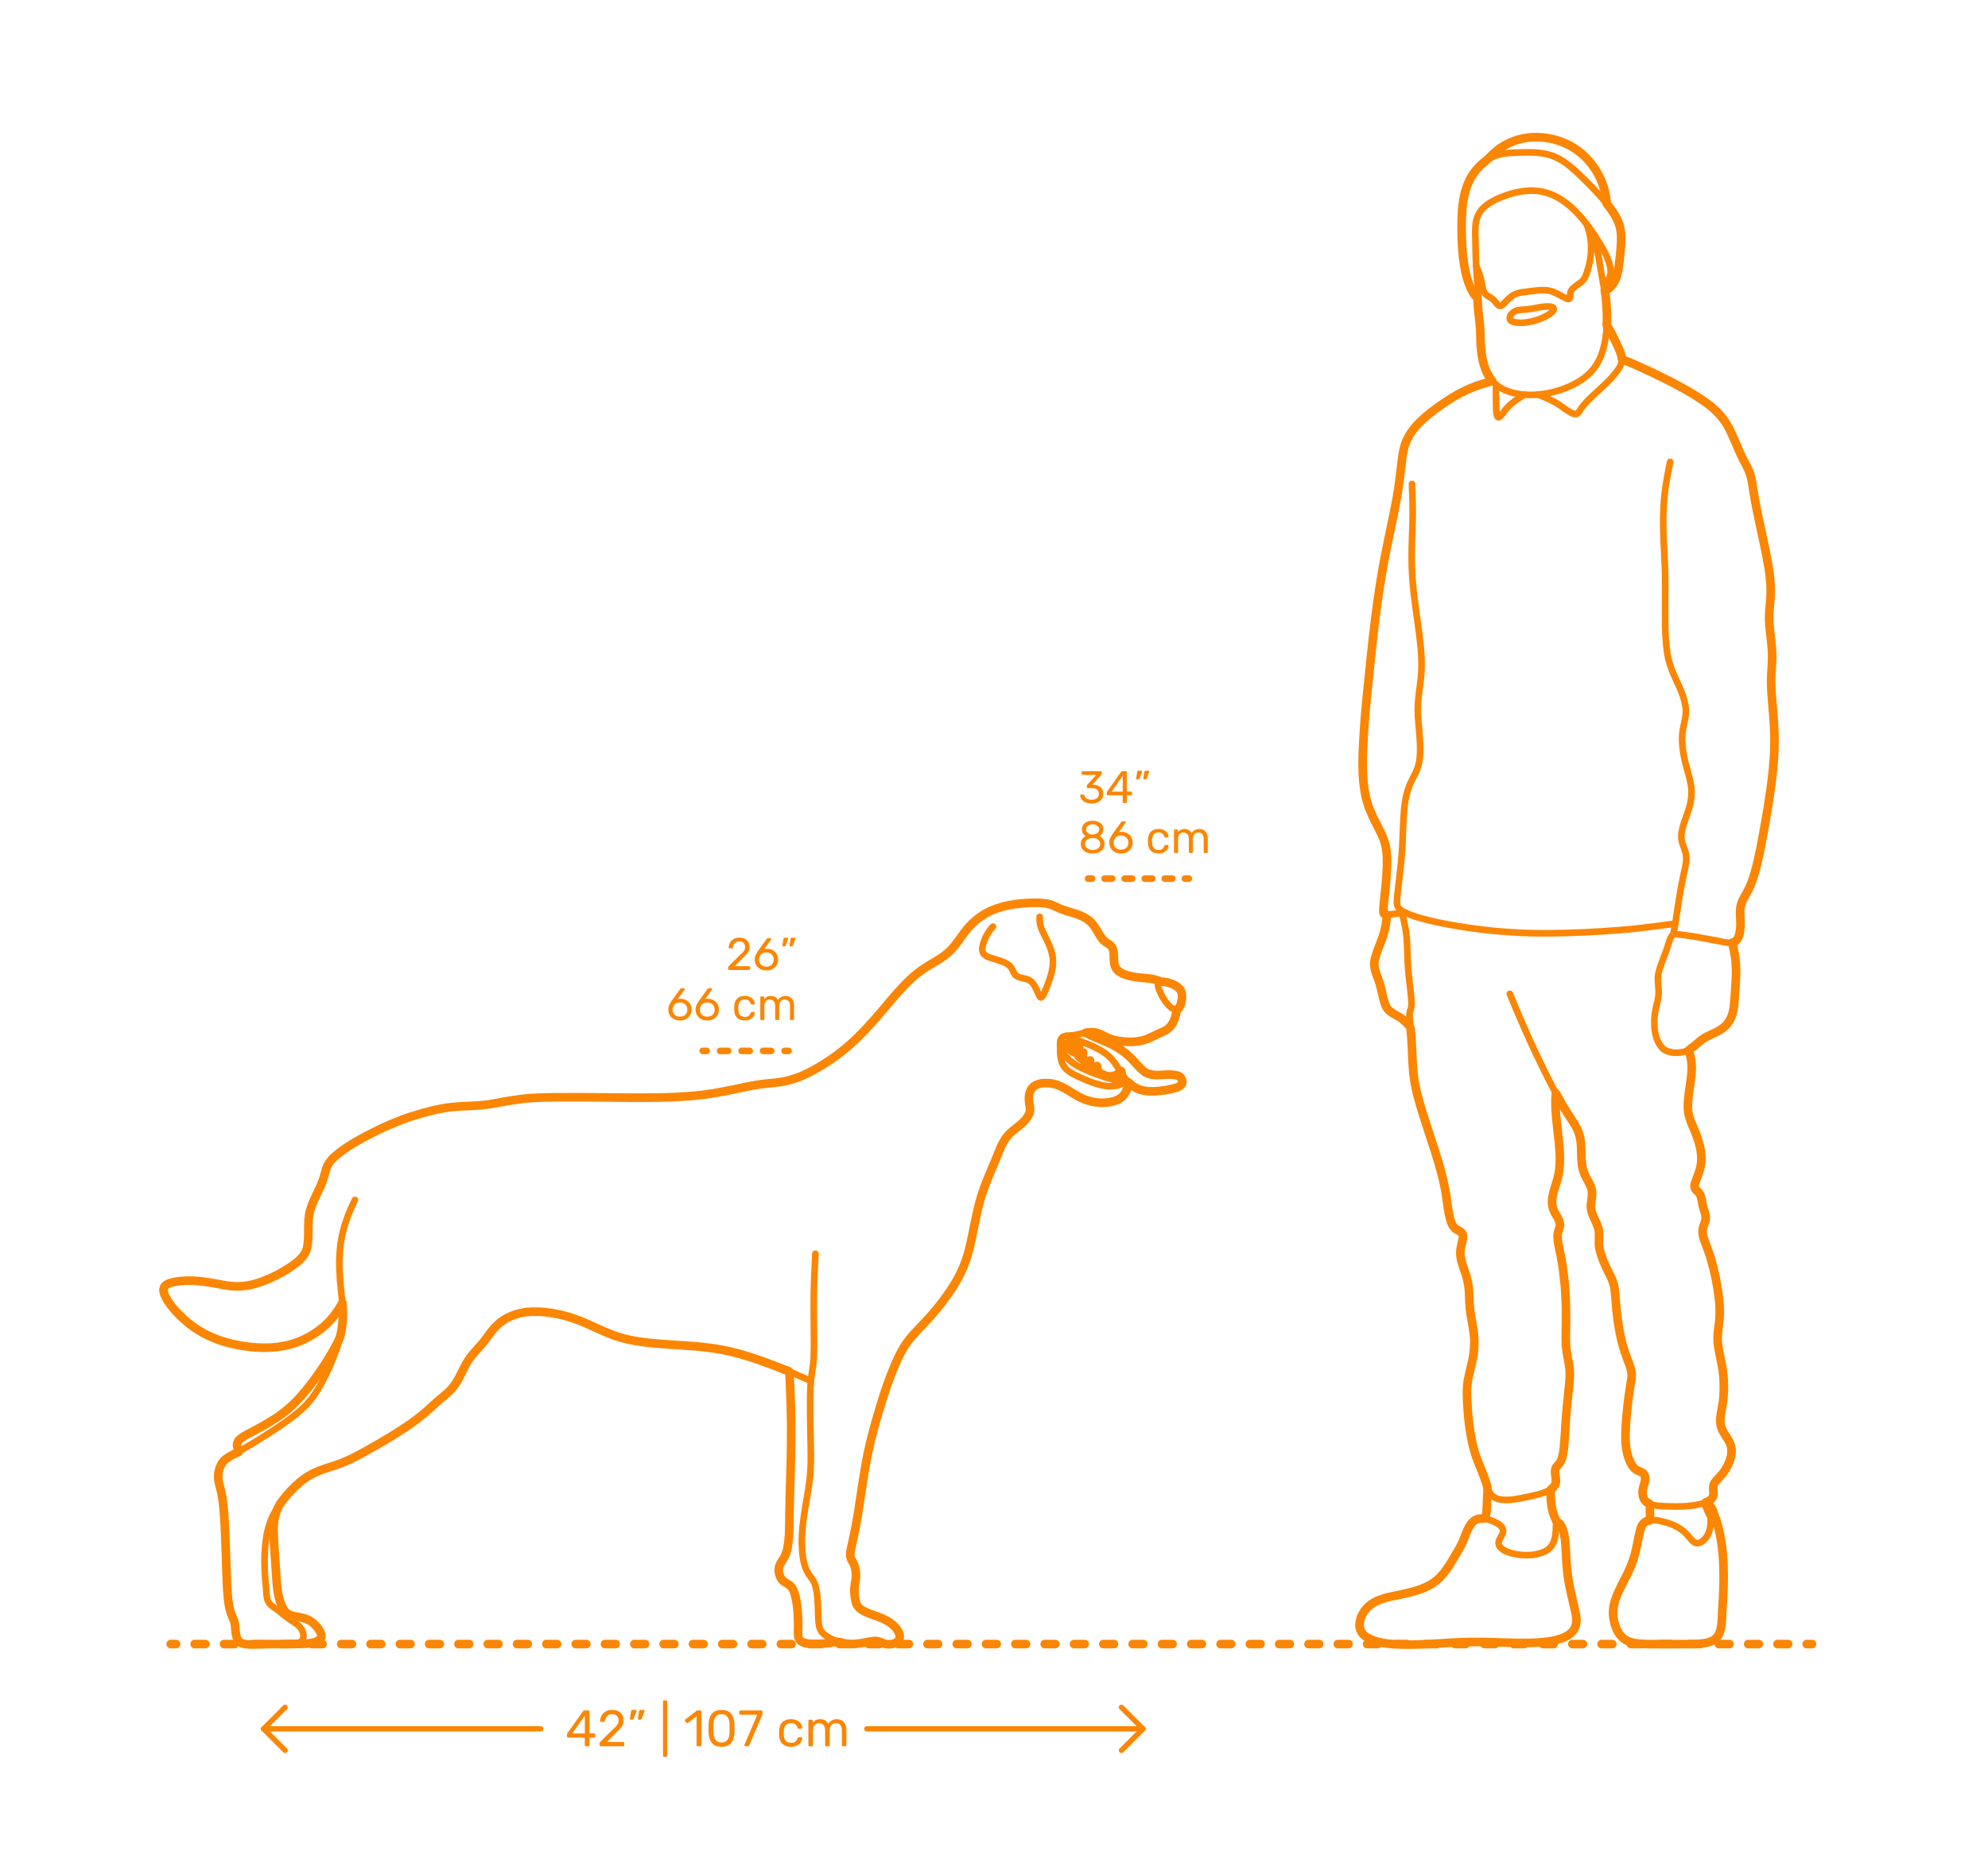 <?xml version="1.0" encoding="utf-8"?>
<!-- Generator: Adobe Illustrator 23.0.2, SVG Export Plug-In . SVG Version: 6.00 Build 0)  -->
<!DOCTYPE svg PUBLIC "-//W3C//DTD SVG 1.1//EN" "http://www.w3.org/Graphics/SVG/1.1/DTD/svg11.dtd">
<svg version="1.1" xmlns:x="http://ns.adobe.com/Extensibility/1.0/" xmlns:i="http://ns.adobe.com/AdobeIllustrator/10.0/" xmlns:graph="http://ns.adobe.com/Graphs/1.0/"
	 xmlns="http://www.w3.org/2000/svg" xmlns:xlink="http://www.w3.org/1999/xlink" xmlns:a="http://ns.adobe.com/AdobeSVGViewerExtensions/3.0/"
	 x="0px" y="0px" viewBox="0 0 750 700" enable-background="new 0 0 750 700" xml:space="preserve">
<g id="FILL-BACKGROUND">
	<rect y="0" fill="#FFFFFF" width="750" height="700"/>
</g>
<g id="N-DIMENSIONS">
	<g>
		<g id="MTEXT_8_">
			<g>
				<g>
					<path fill="#FB8604" d="M220.747,658.752c-0.084-0.083-0.125-0.189-0.125-0.318v-2.818h-6.275
						c-0.129,0-0.235-0.042-0.318-0.126c-0.084-0.083-0.125-0.189-0.125-0.318v-0.715c0-0.18,0.07-0.373,0.212-0.579l5.812-8.187
						c0.064-0.103,0.161-0.184,0.29-0.241c0.129-0.058,0.271-0.087,0.425-0.087h1.313c0.142,0,0.251,0.039,0.328,0.116
						c0.078,0.077,0.116,0.187,0.116,0.328v8.187h1.757c0.128,0,0.235,0.042,0.319,0.125c0.083,0.084,0.125,0.19,0.125,0.319v0.733
						c0,0.129-0.042,0.235-0.125,0.318c-0.084,0.084-0.19,0.126-0.319,0.126h-1.757v2.818c0,0.129-0.042,0.235-0.125,0.318
						c-0.084,0.084-0.19,0.126-0.319,0.126h-0.888C220.937,658.878,220.831,658.836,220.747,658.752z M215.91,654.031h4.73v-6.719
						L215.91,654.031z"/>
					<path fill="#FB8604" d="M226.308,658.752c-0.084-0.083-0.125-0.189-0.125-0.318v-0.579c0-0.296,0.161-0.579,0.482-0.85
						l4.209-4.189c0.952-0.812,1.609-1.474,1.969-1.989c0.36-0.515,0.541-1.062,0.541-1.641c0-0.76-0.212-1.354-0.637-1.786
						s-1.042-0.646-1.854-0.646c-0.772,0-1.384,0.225-1.834,0.676c-0.451,0.45-0.727,1.055-0.83,1.814
						c-0.026,0.142-0.09,0.251-0.193,0.328c-0.104,0.077-0.206,0.116-0.309,0.116H226.8c-0.116,0-0.212-0.039-0.29-0.116
						s-0.116-0.167-0.116-0.271c0.025-0.682,0.209-1.342,0.55-1.979c0.341-0.638,0.846-1.158,1.516-1.564
						c0.669-0.405,1.48-0.607,2.433-0.607c1.441,0,2.526,0.376,3.253,1.129c0.727,0.753,1.091,1.709,1.091,2.867
						c0,0.812-0.196,1.542-0.589,2.191c-0.393,0.65-1.007,1.336-1.844,2.057l-3.804,3.861h6.082c0.142,0,0.251,0.039,0.328,0.116
						s0.116,0.187,0.116,0.328v0.733c0,0.129-0.042,0.235-0.125,0.318c-0.083,0.084-0.19,0.126-0.318,0.126h-8.457
						C226.497,658.878,226.391,658.836,226.308,658.752z"/>
					<path fill="#FB8604" d="M237.68,648.722c-0.058-0.077-0.074-0.174-0.048-0.289l0.425-2.703
						c0.051-0.373,0.232-0.561,0.541-0.561h1.235c0.09,0,0.164,0.032,0.222,0.097s0.087,0.142,0.087,0.231
						c0,0.129-0.019,0.232-0.058,0.31l-1.004,2.606c-0.064,0.142-0.135,0.248-0.212,0.318c-0.077,0.071-0.193,0.106-0.348,0.106
						h-0.598C237.818,648.838,237.738,648.799,237.68,648.722z M240.711,648.722c-0.058-0.077-0.074-0.174-0.048-0.289l0.425-2.703
						c0.051-0.373,0.231-0.561,0.541-0.561h1.236c0.09,0,0.164,0.032,0.222,0.097c0.058,0.064,0.087,0.142,0.087,0.231
						c0,0.129-0.019,0.232-0.058,0.31l-1.004,2.606c-0.064,0.142-0.135,0.248-0.212,0.318c-0.077,0.071-0.193,0.106-0.347,0.106
						h-0.599C240.85,648.838,240.769,648.799,240.711,648.722z"/>
					<path fill="#FB8604" d="M250.239,662.769c-0.077-0.084-0.116-0.19-0.116-0.318v-20.428c0-0.129,0.039-0.235,0.116-0.319
						c0.077-0.083,0.18-0.125,0.309-0.125h0.714c0.128,0,0.234,0.042,0.318,0.125c0.083,0.084,0.125,0.19,0.125,0.319v20.428
						c0,0.128-0.042,0.234-0.125,0.318c-0.084,0.084-0.19,0.125-0.318,0.125h-0.714
						C250.419,662.894,250.316,662.853,250.239,662.769z"/>
					<path fill="#FB8604" d="M262.905,658.752c-0.077-0.083-0.116-0.189-0.116-0.318v-10.89l-3.244,2.491
						c-0.09,0.077-0.187,0.115-0.29,0.115c-0.116,0-0.226-0.063-0.329-0.192l-0.463-0.599c-0.064-0.09-0.096-0.181-0.096-0.271
						c0-0.142,0.064-0.258,0.193-0.348l4.19-3.244c0.142-0.09,0.309-0.135,0.502-0.135h0.907c0.129,0,0.235,0.042,0.319,0.126
						c0.083,0.083,0.125,0.189,0.125,0.318v12.627c0,0.129-0.042,0.235-0.125,0.318c-0.084,0.084-0.19,0.126-0.319,0.126h-0.946
						C263.085,658.878,262.982,658.836,262.905,658.752z"/>
					<path fill="#FB8604" d="M268.552,657.613c-0.766-0.972-1.175-2.243-1.226-3.813l-0.02-1.66l0.02-1.719
						c0.039-1.558,0.447-2.822,1.226-3.794c0.778-0.972,1.992-1.458,3.64-1.458c1.66,0,2.88,0.486,3.659,1.458
						s1.188,2.236,1.226,3.794c0.013,0.36,0.019,0.934,0.019,1.719c0,0.76-0.006,1.312-0.019,1.66
						c-0.052,1.57-0.46,2.842-1.226,3.813c-0.766,0.972-1.986,1.458-3.659,1.458C270.531,659.071,269.318,658.585,268.552,657.613z
						 M274.432,656.483c0.502-0.656,0.766-1.583,0.792-2.78c0.013-0.373,0.019-0.907,0.019-1.603c0-0.708-0.006-1.235-0.019-1.583
						c-0.026-1.185-0.293-2.107-0.801-2.771c-0.509-0.663-1.252-0.994-2.23-0.994c-0.979,0-1.719,0.331-2.221,0.994
						s-0.766,1.586-0.792,2.771l-0.02,1.583l0.02,1.603c0.025,1.197,0.29,2.124,0.792,2.78c0.502,0.657,1.242,0.985,2.221,0.985
						C273.183,657.469,273.929,657.141,274.432,656.483z"/>
					<path fill="#FB8604" d="M280.929,658.752c-0.071-0.083-0.106-0.183-0.106-0.299l0.039-0.174l4.827-11.295h-6.372
						c-0.129,0-0.235-0.042-0.318-0.126c-0.084-0.083-0.125-0.189-0.125-0.318v-0.714c0-0.142,0.039-0.255,0.116-0.338
						c0.077-0.084,0.187-0.126,0.328-0.126h7.878c0.141,0,0.251,0.042,0.328,0.126c0.077,0.083,0.116,0.196,0.116,0.338v0.656
						c0,0.231-0.051,0.482-0.154,0.753l-4.769,11.16c-0.064,0.142-0.135,0.258-0.212,0.348s-0.187,0.135-0.328,0.135h-0.966
						C281.093,658.878,281,658.836,280.929,658.752z"/>
					<path fill="#FB8604" d="M295.148,657.903c-0.772-0.779-1.178-1.87-1.216-3.273l-0.02-0.772l0.02-0.771
						c0.039-1.403,0.444-2.494,1.216-3.273c0.772-0.778,1.847-1.168,3.225-1.168c0.927,0,1.708,0.164,2.346,0.492
						s1.113,0.737,1.429,1.227s0.486,0.979,0.512,1.467c0.013,0.116-0.029,0.22-0.125,0.31s-0.203,0.135-0.318,0.135h-0.85
						c-0.129,0-0.226-0.028-0.29-0.087c-0.065-0.058-0.129-0.164-0.193-0.318c-0.231-0.631-0.55-1.078-0.956-1.342
						c-0.406-0.264-0.917-0.396-1.535-0.396c-0.811,0-1.455,0.251-1.931,0.753c-0.477,0.502-0.734,1.268-0.772,2.297l-0.019,0.676
						l0.019,0.676c0.039,1.03,0.296,1.796,0.772,2.298c0.476,0.502,1.12,0.753,1.931,0.753c0.63,0,1.146-0.132,1.545-0.396
						c0.398-0.264,0.714-0.711,0.946-1.342c0.064-0.154,0.128-0.261,0.193-0.318c0.064-0.059,0.161-0.087,0.29-0.087h0.85
						c0.116,0,0.222,0.045,0.318,0.135s0.138,0.193,0.125,0.309c-0.026,0.477-0.196,0.96-0.512,1.448
						c-0.315,0.489-0.792,0.901-1.429,1.236c-0.637,0.334-1.419,0.502-2.346,0.502C296.995,659.071,295.921,658.682,295.148,657.903
						z"/>
					<path fill="#FB8604" d="M305.102,658.752c-0.084-0.083-0.125-0.189-0.125-0.318v-9.151c0-0.129,0.042-0.235,0.125-0.319
						c0.083-0.083,0.189-0.125,0.318-0.125h0.811c0.128,0,0.232,0.042,0.309,0.125c0.077,0.084,0.116,0.19,0.116,0.319v0.656
						c0.695-0.862,1.634-1.294,2.819-1.294c1.416,0,2.42,0.593,3.012,1.776c0.309-0.54,0.75-0.972,1.323-1.294
						c0.572-0.321,1.213-0.482,1.921-0.482c1.055,0,1.918,0.36,2.587,1.081c0.669,0.722,1.004,1.764,1.004,3.128v5.58
						c0,0.129-0.042,0.235-0.125,0.318c-0.084,0.084-0.19,0.126-0.318,0.126h-0.831c-0.129,0-0.235-0.042-0.318-0.126
						c-0.084-0.083-0.125-0.189-0.125-0.318v-5.406c0-1.029-0.212-1.767-0.637-2.211c-0.425-0.443-0.985-0.666-1.68-0.666
						c-0.618,0-1.149,0.229-1.593,0.686c-0.444,0.457-0.666,1.188-0.666,2.191v5.406c0,0.129-0.042,0.235-0.125,0.318
						c-0.084,0.084-0.19,0.126-0.318,0.126h-0.85c-0.129,0-0.235-0.042-0.319-0.126c-0.084-0.083-0.125-0.189-0.125-0.318v-5.406
						c0-1.017-0.222-1.75-0.666-2.201c-0.444-0.45-0.994-0.676-1.651-0.676c-0.618,0-1.149,0.226-1.593,0.676
						c-0.444,0.451-0.666,1.178-0.666,2.182v5.426c0,0.129-0.042,0.235-0.125,0.318c-0.084,0.084-0.19,0.126-0.319,0.126h-0.85
						C305.291,658.878,305.185,658.836,305.102,658.752z"/>
				</g>
			</g>
		</g>
		<g id="POLYLINE_771_">
			
				<line fill="none" stroke="#FB8604" stroke-width="2" stroke-linecap="round" stroke-linejoin="round" stroke-miterlimit="10" x1="327" y1="652.302" x2="431.205" y2="652.302"/>
		</g>
		<g id="POLYLINE_770_">
			
				<polyline fill="none" stroke="#FB8604" stroke-width="2" stroke-linecap="round" stroke-linejoin="round" stroke-miterlimit="10" points="
				107.563,644.175 99.438,652.302 107.563,660.426 			"/>
		</g>
		<g id="POLYLINE_722_">
			
				<line fill="none" stroke="#FB8604" stroke-width="2" stroke-linecap="round" stroke-linejoin="round" stroke-miterlimit="10" x1="99.438" y1="652.302" x2="204" y2="652.302"/>
		</g>
		<g id="POLYLINE_332_">
			
				<polyline fill="none" stroke="#FB8604" stroke-width="2" stroke-linecap="round" stroke-linejoin="round" stroke-miterlimit="10" points="
				423.08,644.175 431.205,652.302 423.08,660.426 			"/>
		</g>
	</g>
</g>
<g id="N-TEXT">
</g>
<g id="AG-DIAGRAM">
	<g id="POLYLINE_882_">
		<g>
			<g>
				
					<line fill="none" stroke="#FB8604" stroke-width="3.25" stroke-linecap="round" stroke-linejoin="round" x1="64.406" y1="620.316" x2="66.406" y2="620.316"/>
				
					<line fill="none" stroke="#FB8604" stroke-width="3.25" stroke-linecap="round" stroke-linejoin="round" stroke-dasharray="4.021,7.037" x1="73.443" y1="620.316" x2="678.09" y2="620.316"/>
				
					<line fill="none" stroke="#FB8604" stroke-width="3.25" stroke-linecap="round" stroke-linejoin="round" x1="681.608" y1="620.316" x2="683.608" y2="620.316"/>
			</g>
		</g>
	</g>
	<g>
		<g>
			<g>
				<path fill="#FB8604" d="M409.535,302.72c-0.651-0.292-1.146-0.673-1.484-1.142c-0.337-0.469-0.518-0.955-0.54-1.459
					c0-0.103,0.034-0.186,0.103-0.249c0.068-0.062,0.154-0.094,0.258-0.094h0.772c0.125,0,0.229,0.025,0.309,0.077
					c0.08,0.051,0.143,0.151,0.188,0.3c0.148,0.584,0.473,0.996,0.97,1.236c0.498,0.24,1.084,0.36,1.76,0.36
					c0.823,0,1.479-0.197,1.965-0.593c0.486-0.395,0.729-0.958,0.729-1.69c0-1.396-0.853-2.094-2.558-2.094h-1.613
					c-0.114,0-0.209-0.037-0.283-0.111s-0.111-0.169-0.111-0.283v-0.446c0-0.172,0.062-0.32,0.188-0.446l3.347-3.707h-5.08
					c-0.114,0-0.209-0.034-0.283-0.103c-0.074-0.069-0.111-0.16-0.111-0.275v-0.617c0-0.126,0.037-0.227,0.111-0.301
					s0.169-0.111,0.283-0.111h6.797c0.126,0,0.226,0.037,0.3,0.111s0.112,0.175,0.112,0.301v0.566c0,0.126-0.058,0.257-0.172,0.395
					l-3.347,3.759h0.274c1.167,0.034,2.091,0.337,2.771,0.909s1.021,1.407,1.021,2.506c0,0.755-0.187,1.404-0.558,1.948
					c-0.372,0.543-0.89,0.961-1.554,1.253c-0.663,0.291-1.413,0.438-2.248,0.438C410.96,303.157,410.188,303.011,409.535,302.72z"/>
				<path fill="#FB8604" d="M423.651,302.874c-0.074-0.074-0.111-0.169-0.111-0.283v-2.506h-5.578c-0.114,0-0.209-0.037-0.283-0.111
					s-0.111-0.169-0.111-0.283v-0.636c0-0.159,0.062-0.331,0.188-0.515l5.166-7.276c0.058-0.092,0.143-0.163,0.258-0.215
					c0.114-0.052,0.24-0.077,0.377-0.077h1.167c0.126,0,0.224,0.034,0.292,0.103c0.068,0.069,0.104,0.166,0.104,0.292v7.277h1.562
					c0.114,0,0.208,0.037,0.283,0.111c0.074,0.074,0.111,0.169,0.111,0.283v0.652c0,0.114-0.037,0.209-0.111,0.283
					c-0.075,0.074-0.169,0.111-0.283,0.111h-1.562v2.506c0,0.114-0.038,0.209-0.112,0.283s-0.169,0.111-0.283,0.111h-0.789
					C423.82,302.985,423.726,302.948,423.651,302.874z M419.353,298.678h4.204v-5.973L419.353,298.678z"/>
				<path fill="#FB8604" d="M428.68,293.958c-0.051-0.068-0.065-0.154-0.043-0.258l0.378-2.402c0.046-0.332,0.206-0.498,0.48-0.498
					h1.099c0.08,0,0.146,0.029,0.197,0.086c0.052,0.058,0.077,0.126,0.077,0.206c0,0.114-0.018,0.206-0.052,0.274l-0.893,2.317
					c-0.057,0.126-0.12,0.22-0.188,0.283c-0.068,0.062-0.172,0.094-0.309,0.094h-0.532
					C428.803,294.061,428.731,294.026,428.68,293.958z M431.374,293.958c-0.051-0.068-0.065-0.154-0.042-0.258l0.377-2.402
					c0.046-0.332,0.206-0.498,0.48-0.498h1.099c0.08,0,0.146,0.029,0.197,0.086c0.052,0.058,0.077,0.126,0.077,0.206
					c0,0.114-0.017,0.206-0.052,0.274l-0.892,2.317c-0.058,0.126-0.12,0.22-0.189,0.283c-0.068,0.062-0.171,0.094-0.309,0.094
					h-0.532C431.497,294.061,431.426,294.026,431.374,293.958z"/>
				<path fill="#FB8604" d="M409.888,321.599c-0.681-0.292-1.21-0.713-1.588-1.262c-0.378-0.55-0.566-1.19-0.566-1.922
					c0-0.676,0.169-1.268,0.507-1.776c0.337-0.51,0.792-0.901,1.364-1.176c-0.458-0.264-0.812-0.609-1.064-1.039
					c-0.252-0.429-0.377-0.935-0.377-1.519c0-0.995,0.371-1.782,1.115-2.359c0.743-0.578,1.722-0.867,2.935-0.867
					s2.188,0.286,2.927,0.858c0.737,0.572,1.106,1.361,1.106,2.368c0,0.572-0.126,1.073-0.378,1.502
					c-0.251,0.429-0.601,0.781-1.047,1.056c0.572,0.274,1.027,0.666,1.365,1.176c0.337,0.509,0.506,1.106,0.506,1.793
					c0,0.732-0.188,1.37-0.566,1.914c-0.378,0.543-0.907,0.961-1.588,1.253c-0.681,0.291-1.456,0.438-2.325,0.438
					S410.568,321.89,409.888,321.599z M414.247,320.079c0.543-0.412,0.814-0.961,0.814-1.647s-0.271-1.235-0.814-1.647
					c-0.544-0.412-1.222-0.618-2.034-0.618c-0.823,0-1.508,0.206-2.051,0.618c-0.544,0.412-0.815,0.961-0.815,1.647
					s0.271,1.235,0.815,1.647c0.543,0.412,1.228,0.618,2.051,0.618C413.025,320.697,413.703,320.491,414.247,320.079z
					 M413.98,314.312c0.48-0.343,0.721-0.801,0.721-1.373c0-0.583-0.237-1.049-0.712-1.398c-0.475-0.349-1.067-0.523-1.776-0.523
					c-0.721,0-1.315,0.175-1.785,0.523c-0.469,0.35-0.703,0.815-0.703,1.398c0,0.584,0.234,1.05,0.703,1.399
					c0.47,0.349,1.064,0.523,1.785,0.523C412.911,314.839,413.5,314.656,413.98,314.312z"/>
				<path fill="#FB8604" d="M420.545,321.479c-0.669-0.372-1.179-0.873-1.527-1.502s-0.523-1.315-0.523-2.06
					c0-0.984,0.395-2.036,1.185-3.158l3.277-4.565c0.012-0.011,0.043-0.051,0.095-0.12c0.052-0.068,0.117-0.122,0.197-0.163
					c0.08-0.04,0.172-0.06,0.274-0.06h0.842c0.103,0,0.186,0.037,0.248,0.111c0.063,0.074,0.095,0.163,0.095,0.267
					c0,0.057-0.028,0.131-0.086,0.223l-2.506,3.501c0.298-0.068,0.63-0.103,0.996-0.103c0.835,0,1.57,0.186,2.205,0.558
					s1.127,0.864,1.476,1.476c0.35,0.612,0.523,1.285,0.523,2.017c0,0.732-0.174,1.416-0.523,2.051
					c-0.349,0.636-0.855,1.142-1.519,1.52c-0.664,0.377-1.447,0.566-2.352,0.566C422.007,322.036,421.215,321.85,420.545,321.479z
					 M424.295,320.303c0.424-0.206,0.761-0.512,1.013-0.919c0.252-0.405,0.378-0.895,0.378-1.467c0-0.561-0.129-1.044-0.387-1.45
					c-0.257-0.406-0.598-0.715-1.021-0.927c-0.424-0.212-0.882-0.317-1.373-0.317c-0.492,0-0.95,0.105-1.373,0.317
					c-0.424,0.212-0.761,0.521-1.013,0.927s-0.378,0.89-0.378,1.45c0,0.572,0.126,1.062,0.378,1.467
					c0.252,0.407,0.589,0.713,1.013,0.919c0.423,0.206,0.881,0.309,1.373,0.309C423.408,320.611,423.872,320.509,424.295,320.303z"
					/>
				<path fill="#FB8604" d="M434.164,320.997c-0.687-0.691-1.047-1.661-1.082-2.908l-0.017-0.687l0.017-0.687
					c0.035-1.247,0.396-2.217,1.082-2.909s1.642-1.038,2.866-1.038c0.823,0,1.519,0.146,2.085,0.438
					c0.566,0.291,0.989,0.655,1.27,1.09s0.432,0.869,0.455,1.304c0.012,0.104-0.025,0.195-0.111,0.275s-0.181,0.12-0.283,0.12
					h-0.755c-0.115,0-0.201-0.026-0.258-0.078c-0.058-0.051-0.114-0.146-0.172-0.283c-0.206-0.56-0.489-0.958-0.85-1.192
					s-0.814-0.352-1.364-0.352c-0.721,0-1.293,0.223-1.716,0.669c-0.424,0.446-0.652,1.127-0.687,2.043l-0.018,0.601l0.018,0.601
					c0.034,0.915,0.263,1.596,0.687,2.042c0.423,0.446,0.995,0.67,1.716,0.67c0.561,0,1.019-0.117,1.373-0.353
					c0.354-0.234,0.635-0.632,0.841-1.192c0.058-0.138,0.114-0.231,0.172-0.283c0.057-0.052,0.143-0.077,0.258-0.077h0.755
					c0.103,0,0.197,0.04,0.283,0.12s0.123,0.172,0.111,0.274c-0.023,0.424-0.175,0.853-0.455,1.287s-0.703,0.801-1.27,1.099
					c-0.566,0.297-1.262,0.446-2.085,0.446C435.806,322.036,434.851,321.69,434.164,320.997z"/>
				<path fill="#FB8604" d="M443.01,321.753c-0.074-0.074-0.111-0.169-0.111-0.283v-8.135c0-0.114,0.037-0.209,0.111-0.283
					c0.074-0.075,0.169-0.112,0.283-0.112h0.721c0.114,0,0.206,0.037,0.275,0.112c0.068,0.074,0.103,0.169,0.103,0.283v0.583
					c0.618-0.767,1.453-1.149,2.506-1.149c1.259,0,2.15,0.526,2.678,1.578c0.274-0.48,0.666-0.863,1.175-1.149
					c0.51-0.286,1.079-0.429,1.708-0.429c0.938,0,1.705,0.32,2.3,0.961s0.893,1.567,0.893,2.78v4.96
					c0,0.114-0.037,0.209-0.111,0.283c-0.075,0.074-0.169,0.111-0.283,0.111h-0.738c-0.114,0-0.209-0.037-0.283-0.111
					s-0.111-0.169-0.111-0.283v-4.806c0-0.915-0.189-1.57-0.566-1.965c-0.378-0.396-0.875-0.593-1.493-0.593
					c-0.55,0-1.021,0.204-1.416,0.609c-0.395,0.406-0.592,1.056-0.592,1.948v4.806c0,0.114-0.038,0.209-0.112,0.283
					s-0.169,0.111-0.283,0.111h-0.755c-0.114,0-0.209-0.037-0.283-0.111s-0.111-0.169-0.111-0.283v-4.806
					c0-0.903-0.197-1.556-0.592-1.957c-0.396-0.4-0.884-0.601-1.468-0.601c-0.549,0-1.021,0.2-1.416,0.601
					c-0.395,0.401-0.592,1.048-0.592,1.939v4.823c0,0.114-0.037,0.209-0.111,0.283c-0.075,0.074-0.169,0.111-0.283,0.111h-0.756
					C443.179,321.864,443.084,321.827,443.01,321.753z"/>
			</g>
		</g>
		<g>
			<g>
				
					<line fill="none" stroke="#FB8604" stroke-width="2.5" stroke-linecap="round" stroke-linejoin="round" x1="410.5" y1="331.5" x2="412" y2="331.5"/>
				
					<line fill="none" stroke="#FB8604" stroke-width="2.5" stroke-linecap="round" stroke-linejoin="round" stroke-dasharray="2.838,4.73" x1="416.73" y1="331.5" x2="444.635" y2="331.5"/>
				
					<line fill="none" stroke="#FB8604" stroke-width="2.5" stroke-linecap="round" stroke-linejoin="round" x1="447" y1="331.5" x2="448.5" y2="331.5"/>
			</g>
		</g>
	</g>
	<g>
		<g>
			<g>
				<path fill="#FB8604" d="M274.814,365.874c-0.074-0.074-0.111-0.169-0.111-0.283v-0.515c0-0.264,0.144-0.516,0.43-0.756
					l3.741-3.724c0.847-0.721,1.43-1.311,1.75-1.769c0.32-0.457,0.48-0.943,0.48-1.458c0-0.676-0.188-1.204-0.566-1.588
					c-0.377-0.383-0.927-0.575-1.647-0.575c-0.687,0-1.229,0.2-1.63,0.601c-0.401,0.401-0.646,0.938-0.738,1.613
					c-0.023,0.126-0.08,0.224-0.172,0.292s-0.183,0.104-0.274,0.104h-0.823c-0.104,0-0.189-0.035-0.258-0.104
					s-0.104-0.148-0.104-0.24c0.023-0.606,0.187-1.192,0.489-1.759c0.304-0.566,0.753-1.03,1.348-1.391s1.315-0.54,2.162-0.54
					c1.281,0,2.246,0.334,2.893,1.004c0.646,0.669,0.97,1.519,0.97,2.548c0,0.722-0.175,1.371-0.523,1.948
					c-0.35,0.578-0.896,1.188-1.64,1.828l-3.381,3.433h5.406c0.126,0,0.223,0.034,0.292,0.103c0.068,0.068,0.103,0.166,0.103,0.292
					v0.652c0,0.114-0.037,0.209-0.111,0.283s-0.169,0.111-0.283,0.111h-7.518C274.983,365.985,274.889,365.948,274.814,365.874z"/>
				<path fill="#FB8604" d="M286.776,365.6c-0.669-0.372-1.179-0.873-1.527-1.502s-0.523-1.315-0.523-2.06
					c0-0.984,0.395-2.036,1.185-3.158l3.277-4.565c0.012-0.011,0.043-0.051,0.095-0.12c0.052-0.068,0.117-0.122,0.197-0.163
					c0.08-0.04,0.172-0.06,0.274-0.06h0.842c0.103,0,0.186,0.037,0.248,0.111c0.063,0.074,0.095,0.163,0.095,0.267
					c0,0.057-0.028,0.131-0.086,0.223l-2.506,3.501c0.298-0.068,0.63-0.103,0.996-0.103c0.835,0,1.57,0.186,2.205,0.558
					s1.127,0.864,1.476,1.476c0.35,0.612,0.523,1.285,0.523,2.017c0,0.732-0.174,1.416-0.523,2.051
					c-0.349,0.636-0.855,1.142-1.519,1.52c-0.664,0.377-1.447,0.566-2.352,0.566C288.238,366.157,287.446,365.971,286.776,365.6z
					 M290.526,364.424c0.424-0.206,0.761-0.512,1.013-0.919c0.252-0.405,0.378-0.895,0.378-1.467c0-0.561-0.129-1.044-0.387-1.45
					c-0.257-0.406-0.598-0.715-1.021-0.927c-0.424-0.212-0.882-0.317-1.373-0.317c-0.492,0-0.95,0.105-1.373,0.317
					c-0.424,0.212-0.761,0.521-1.013,0.927s-0.378,0.89-0.378,1.45c0,0.572,0.126,1.062,0.378,1.467
					c0.252,0.407,0.589,0.713,1.013,0.919c0.423,0.206,0.881,0.309,1.373,0.309C289.64,364.732,290.104,364.63,290.526,364.424z"/>
				<path fill="#FB8604" d="M295.221,356.958c-0.051-0.068-0.065-0.154-0.043-0.258l0.378-2.402c0.046-0.332,0.206-0.498,0.48-0.498
					h1.099c0.08,0,0.146,0.029,0.197,0.086c0.052,0.058,0.077,0.126,0.077,0.206c0,0.114-0.018,0.206-0.052,0.274l-0.893,2.317
					c-0.057,0.126-0.12,0.22-0.188,0.283c-0.068,0.062-0.172,0.094-0.309,0.094h-0.532
					C295.344,357.061,295.272,357.026,295.221,356.958z M297.915,356.958c-0.051-0.068-0.065-0.154-0.042-0.258l0.377-2.402
					c0.046-0.332,0.206-0.498,0.48-0.498h1.099c0.08,0,0.146,0.029,0.197,0.086c0.052,0.058,0.077,0.126,0.077,0.206
					c0,0.114-0.017,0.206-0.052,0.274l-0.892,2.317c-0.058,0.126-0.12,0.22-0.189,0.283c-0.068,0.062-0.171,0.094-0.309,0.094
					h-0.532C298.038,357.061,297.967,357.026,297.915,356.958z"/>
				<path fill="#FB8604" d="M254.168,384.479c-0.669-0.372-1.179-0.873-1.527-1.502s-0.523-1.315-0.523-2.06
					c0-0.984,0.395-2.036,1.185-3.158l3.277-4.565c0.012-0.011,0.043-0.051,0.095-0.12c0.052-0.068,0.117-0.122,0.197-0.163
					c0.08-0.04,0.172-0.06,0.274-0.06h0.842c0.103,0,0.186,0.037,0.248,0.111c0.063,0.074,0.095,0.163,0.095,0.267
					c0,0.057-0.028,0.131-0.086,0.223l-2.506,3.501c0.298-0.068,0.63-0.103,0.996-0.103c0.835,0,1.57,0.186,2.205,0.558
					s1.127,0.864,1.476,1.476c0.35,0.612,0.523,1.285,0.523,2.017c0,0.732-0.174,1.416-0.523,2.051
					c-0.349,0.636-0.855,1.142-1.519,1.52c-0.664,0.377-1.447,0.566-2.352,0.566C255.63,385.036,254.838,384.85,254.168,384.479z
					 M257.918,383.303c0.424-0.206,0.761-0.512,1.013-0.919c0.252-0.405,0.378-0.895,0.378-1.467c0-0.561-0.129-1.044-0.387-1.45
					c-0.257-0.406-0.598-0.715-1.021-0.927c-0.424-0.212-0.882-0.317-1.373-0.317c-0.492,0-0.95,0.105-1.373,0.317
					c-0.424,0.212-0.761,0.521-1.013,0.927s-0.378,0.89-0.378,1.45c0,0.572,0.126,1.062,0.378,1.467
					c0.252,0.407,0.589,0.713,1.013,0.919c0.423,0.206,0.881,0.309,1.373,0.309C257.031,383.611,257.495,383.509,257.918,383.303z"
					/>
				<path fill="#FB8604" d="M264.466,384.479c-0.669-0.372-1.179-0.873-1.527-1.502s-0.523-1.315-0.523-2.06
					c0-0.984,0.395-2.036,1.185-3.158l3.277-4.565c0.012-0.011,0.043-0.051,0.095-0.12c0.052-0.068,0.117-0.122,0.197-0.163
					c0.08-0.04,0.172-0.06,0.274-0.06h0.842c0.103,0,0.186,0.037,0.248,0.111c0.063,0.074,0.095,0.163,0.095,0.267
					c0,0.057-0.028,0.131-0.086,0.223l-2.506,3.501c0.298-0.068,0.63-0.103,0.996-0.103c0.835,0,1.57,0.186,2.205,0.558
					s1.127,0.864,1.476,1.476c0.35,0.612,0.523,1.285,0.523,2.017c0,0.732-0.174,1.416-0.523,2.051
					c-0.349,0.636-0.855,1.142-1.519,1.52c-0.664,0.377-1.447,0.566-2.352,0.566C265.928,385.036,265.136,384.85,264.466,384.479z
					 M268.216,383.303c0.424-0.206,0.761-0.512,1.013-0.919c0.252-0.405,0.378-0.895,0.378-1.467c0-0.561-0.129-1.044-0.387-1.45
					c-0.257-0.406-0.598-0.715-1.021-0.927c-0.424-0.212-0.882-0.317-1.373-0.317c-0.492,0-0.95,0.105-1.373,0.317
					c-0.424,0.212-0.761,0.521-1.013,0.927s-0.378,0.89-0.378,1.45c0,0.572,0.126,1.062,0.378,1.467
					c0.252,0.407,0.589,0.713,1.013,0.919c0.423,0.206,0.881,0.309,1.373,0.309C267.329,383.611,267.793,383.509,268.216,383.303z"
					/>
				<path fill="#FB8604" d="M278.084,383.997c-0.687-0.691-1.047-1.661-1.082-2.908l-0.017-0.687l0.017-0.687
					c0.035-1.247,0.396-2.217,1.082-2.909s1.642-1.038,2.866-1.038c0.823,0,1.519,0.146,2.085,0.438
					c0.566,0.291,0.989,0.655,1.27,1.09s0.432,0.869,0.455,1.304c0.012,0.104-0.025,0.195-0.111,0.275s-0.181,0.12-0.283,0.12
					h-0.755c-0.115,0-0.201-0.026-0.258-0.078c-0.058-0.051-0.114-0.146-0.172-0.283c-0.206-0.56-0.489-0.958-0.85-1.192
					s-0.814-0.352-1.364-0.352c-0.721,0-1.293,0.223-1.716,0.669c-0.424,0.446-0.652,1.127-0.687,2.043l-0.018,0.601l0.018,0.601
					c0.034,0.915,0.263,1.596,0.687,2.042c0.423,0.446,0.995,0.67,1.716,0.67c0.561,0,1.019-0.117,1.373-0.353
					c0.354-0.234,0.635-0.632,0.841-1.192c0.058-0.138,0.114-0.231,0.172-0.283c0.057-0.052,0.143-0.077,0.258-0.077h0.755
					c0.103,0,0.197,0.04,0.283,0.12s0.123,0.172,0.111,0.274c-0.023,0.424-0.175,0.853-0.455,1.287s-0.703,0.801-1.27,1.099
					c-0.566,0.297-1.262,0.446-2.085,0.446C279.726,385.036,278.771,384.69,278.084,383.997z"/>
				<path fill="#FB8604" d="M286.931,384.753c-0.074-0.074-0.111-0.169-0.111-0.283v-8.135c0-0.114,0.037-0.209,0.111-0.283
					c0.074-0.075,0.169-0.112,0.283-0.112h0.721c0.114,0,0.206,0.037,0.275,0.112c0.068,0.074,0.103,0.169,0.103,0.283v0.583
					c0.618-0.767,1.453-1.149,2.506-1.149c1.259,0,2.15,0.526,2.678,1.578c0.274-0.48,0.666-0.863,1.175-1.149
					c0.51-0.286,1.079-0.429,1.708-0.429c0.938,0,1.705,0.32,2.3,0.961s0.893,1.567,0.893,2.78v4.96
					c0,0.114-0.037,0.209-0.111,0.283c-0.075,0.074-0.169,0.111-0.283,0.111h-0.738c-0.114,0-0.209-0.037-0.283-0.111
					s-0.111-0.169-0.111-0.283v-4.806c0-0.915-0.189-1.57-0.566-1.965c-0.378-0.396-0.875-0.593-1.493-0.593
					c-0.55,0-1.021,0.204-1.416,0.609c-0.395,0.406-0.592,1.056-0.592,1.948v4.806c0,0.114-0.038,0.209-0.112,0.283
					s-0.169,0.111-0.283,0.111h-0.755c-0.114,0-0.209-0.037-0.283-0.111s-0.111-0.169-0.111-0.283v-4.806
					c0-0.903-0.197-1.556-0.592-1.957c-0.396-0.4-0.884-0.601-1.468-0.601c-0.549,0-1.021,0.2-1.416,0.601
					c-0.395,0.401-0.592,1.048-0.592,1.939v4.823c0,0.114-0.037,0.209-0.111,0.283c-0.075,0.074-0.169,0.111-0.283,0.111h-0.756
					C287.1,384.864,287.005,384.827,286.931,384.753z"/>
			</g>
		</g>
		<g>
			<g>
				
					<line fill="none" stroke="#FB8604" stroke-width="2.5" stroke-linecap="round" stroke-linejoin="round" x1="265.098" y1="396.5" x2="266.598" y2="396.5"/>
				
					<line fill="none" stroke="#FB8604" stroke-width="2.5" stroke-linecap="round" stroke-linejoin="round" stroke-dasharray="3.042,5.069" x1="271.667" y1="396.5" x2="293.465" y2="396.5"/>
				
					<line fill="none" stroke="#FB8604" stroke-width="2.5" stroke-linecap="round" stroke-linejoin="round" x1="296" y1="396.5" x2="297.5" y2="396.5"/>
			</g>
		</g>
	</g>
</g>
<g id="AG-DETAIL">
</g>
<g id="AG-HUMANS">
	<g id="POLYLINE_844_">
		
			<path fill="none" stroke="#FB8604" stroke-width="2.5" stroke-linecap="round" stroke-linejoin="round" stroke-miterlimit="10" d="
			M645.258,571.586c-0.717-1.514-1.347-3.056-1.899-4.637"/>
	</g>
	<g id="POLYLINE_843_">
		
			<path fill="none" stroke="#FB8604" stroke-width="2.5" stroke-linecap="round" stroke-linejoin="round" stroke-miterlimit="10" d="
			M523.23,345.147c-0.279,4.318-1.484,8.194-3.025,12.202c-0.862,2.242-1.962,4.677-1.707,7.14c0.132,1.272,0.607,2.479,1.025,3.677
			c0.698,2.001,1.371,4.01,1.874,6.071c0.582,2.388,0.727,5.347,2.703,7.096c1.024,0.906,2.306,1.467,3.477,2.149
			c1.338,0.78,2.452,1.803,3.478,2.955c0.358,0.402,0.705,0.814,1.056,1.222"/>
	</g>
	<g id="POLYLINE_842_">
		
			<path fill="none" stroke="#FB8604" stroke-width="2.5" stroke-linecap="round" stroke-linejoin="round" stroke-miterlimit="10" d="
			M569.598,374.974c3.271,7.939,6.658,15.829,10.358,23.58c3.764,7.886,7.663,15.696,12.401,23.049
			c1.721,2.67,3.338,5.228,3.866,8.409c0.596,3.587,0.116,7.298,0.88,10.855c0.593,2.762,2.525,4.932,3.288,7.617
			c0.708,2.49-0.406,4.977-0.212,7.492c0.221,2.863,2.228,5.143,2.895,7.871c0.55,2.251-0.187,4.595,0.251,6.885
			c0.756,3.949,2.656,7.634,4.497,11.168c1.548,2.971,1.488,6.458,1.774,9.723c0.359,4.089,0.856,8.161,1.684,12.185
			c0.41,1.991,0.895,3.971,1.519,5.906c0.667,2.067,1.544,4.057,2.243,6.112c0.964,2.835,0.211,5.367-0.213,8.267
			c-0.633,4.324-1.142,8.673-1.429,13.034c-0.246,3.745-0.431,7.642,0.501,11.313c0.66,2.598,1.834,5.621,4.496,6.691
			c1.531,0.616,2.36,1.294,2.241,3.086c-0.071,1.071-0.535,2.037-0.78,3.07c-0.471,1.981-0.239,4.647,1.717,5.745
			c2.296,1.289,5.509,1.238,8.047,1.332c3.741,0.139,7.6,0.036,11.275-0.728c2.019-0.42,5.398-1.252,5.546-3.812
			c0.071-1.236-0.508-2.518-0.001-3.715c0.616-1.453,2.155-2.475,3.124-3.681c2.558-3.184,4.804-7.953,3.03-11.999
			c-1.152-2.626-3.419-4.679-3.581-7.681c-0.082-1.518,0.22-3.031,0.479-4.519c0.343-1.979,0.621-3.956,0.741-5.963
			c0.228-3.807,0.03-7.635-0.683-11.384c-0.671-3.526-1.793-7.062-1.593-10.689c0.106-1.922,0.469-3.82,0.659-5.734
			c0.193-1.94,0.211-3.88,0.09-5.825c-0.254-4.075-0.945-8.138-1.842-12.118c-0.935-4.143-2.249-8.08-3.701-12.063
			c-0.412-1.13-0.828-2.318-0.873-3.534c-0.039-1.046,0.285-2.008,0.628-2.983c0.341-0.97,0.667-1.895,0.577-2.938
			c-0.117-1.348-0.76-2.58-1.068-3.885c-0.31-1.314-0.391-2.691-0.877-3.96c-0.222-0.58-0.535-1.075-0.974-1.515
			c-0.427-0.427-0.991-0.792-1.217-1.378c-0.5-1.295,0.583-3.228,1.027-4.389c0.588-1.54,1.136-3.107,1.353-4.748
			c0.459-3.477-0.38-7.039-1.54-10.301c-1.154-3.245-3.026-6.289-3.365-9.773c-0.401-4.113,0.553-8.39,1.059-12.452
			c0.211-1.693,0.389-3.412,0.284-5.119c-0.115-1.856-0.638-3.634-1.109-5.423"/>
	</g>
	<g id="POLYLINE_841_">
		
			<path fill="none" stroke="#FB8604" stroke-width="2.5" stroke-linecap="round" stroke-linejoin="round" stroke-miterlimit="10" d="
			M562.996,143.777c-3.655,0.975-7.239,2.136-10.644,3.801c-3.365,1.645-6.544,3.667-9.571,5.868
			c-4.962,3.608-10.568,8.036-12.634,14.052c-1.153,3.358-1.365,7.022-1.778,10.524c-0.471,3.994-1.03,7.957-1.789,11.908
			c-1.568,8.166-3.402,16.276-4.899,24.456c-1.446,7.903-2.484,15.88-3.423,23.856c-0.93,7.909-1.816,15.837-2.505,23.77
			c-0.727,8.364-1.614,16.75-1.647,25.153c-0.028,7.276,0.689,14.39,3.813,21.042c1.518,3.233,3.555,6.296,4.542,9.754
			c0.904,3.167,0.846,6.52,0.73,9.781c-0.139,3.903-0.457,7.806-0.895,11.686c-0.168,1.489-0.54,3.119-0.396,4.631
			c0.155,1.624,1.779,1.01,2.919,0.88c1.697-0.194,3.416-0.286,5.073-0.727"/>
	</g>
	<g id="POLYLINE_840_">
		
			<path fill="none" stroke="#FB8604" stroke-width="2.5" stroke-linecap="round" stroke-linejoin="round" stroke-miterlimit="10" d="
			M632.04,348.449c-4.661,0.713-9.329,1.299-14.015,1.819c-4.56,0.507-9.141,0.836-13.719,1.139
			c-4.537,0.3-9.081,0.485-13.626,0.616c-4.486,0.129-8.976,0.16-13.462,0.037c-4.567-0.126-9.127-0.4-13.675-0.843
			c-4.484-0.437-8.958-1.016-13.402-1.76c-4.443-0.744-8.88-1.587-13.23-2.765c-2.052-0.556-4.109-1.172-6.059-2.028
			c-1.184-0.519-2.585-1.158-3.329-2.271c-0.586-0.876-0.565-1.927-0.495-2.934c0.159-2.299,0.488-4.592,0.754-6.88
			c0.526-4.531,1.047-9.064,1.276-13.622c0.231-4.587,0.278-9.194,0.704-13.769c0.357-3.823,1.117-7.346,2.863-10.783
			c0.86-1.692,1.798-3.355,2.356-5.178c0.526-1.719,0.709-3.527,0.77-5.317c0.152-4.476-0.485-8.932-0.785-13.389
			c-0.307-4.551,0.317-8.838,0.921-13.335c0.573-4.272,0.527-8.535,0.116-12.819c-0.475-4.951-1.222-9.874-1.891-14.801
			c-0.571-4.209-1.104-8.424-1.35-12.667c-0.253-4.365-0.222-8.738-0.075-13.106c0.155-4.617,0.381-9.238,0.252-13.859
			c-0.068-2.44-0.158-4.88-0.237-7.32"/>
	</g>
	<g id="POLYLINE_839_">
		
			<path fill="none" stroke="#FB8604" stroke-width="2.5" stroke-linecap="round" stroke-linejoin="round" stroke-miterlimit="10" d="
			M611.912,135.531c7.616,3.112,15.098,6.635,22.315,10.589c6.437,3.527,13.313,7.461,17.183,13.937
			c2.097,3.509,3.479,7.417,5.174,11.123c1.446,3.162,3.403,6.082,4.153,9.519c0.854,3.916,1.241,7.929,2.04,11.86
			c0.84,4.134,1.805,8.242,2.68,12.369c1.59,7.497,3.042,14.92,2.317,22.608c-0.357,3.796-0.359,7.412,0.06,11.203
			c0.424,3.829,0.858,7.601,0.65,11.46c-0.221,4.106-0.382,8.134-0.074,12.241c0.311,4.141,0.731,8.274,0.924,12.423
			c0.369,7.957-0.322,15.91-1.474,23.781c-1.223,8.355-2.592,16.736-4.433,24.98c-0.806,3.611-1.699,7.278-3.171,10.684
			c-1.108,2.564-3.064,4.889-3.592,7.671c-0.621,3.276,0.303,6.64-0.394,9.934c-0.43,2.033-1.388,3.894-3.74,3.822
			c-1.505-0.046-3.024-0.457-4.494-0.744c-2.194-0.428-4.386-0.839-6.587-1.227c-1.929-0.341-3.863-0.661-5.805-0.925
			c-0.899-0.122-1.799-0.237-2.704-0.299c-0.52-0.036-1.275,0.093-1.452-0.511c-0.163-0.558,0.2-1.532,0.291-2.038
			c0.115-0.638,0.219-1.278,0.318-1.919c0.402-2.602,0.795-5.205,1.192-7.807c0.59-3.866,1.296-7.689,2.146-11.506
			c0.52-2.337,1.11-4.825,0.44-7.194c-0.61-2.158-1.708-4.021-1.559-6.32c0.222-3.434,1.814-6.682,2.799-9.931
			c0.863-2.845,1.308-5.738,0.872-8.701c-0.576-3.912-2.033-7.636-2.745-11.522c-0.618-3.376-0.925-6.974-0.258-10.368
			c0.54-2.749,1.333-5.116,0.938-7.935c-0.49-3.502-1.896-6.726-3.397-9.894c-1.577-3.329-2.898-6.644-3.491-10.299
			c-0.631-3.888-0.785-7.852-0.834-11.784c-0.101-8.023,0.217-16.009-0.222-24.028c-0.462-8.444-0.923-16.792,0.131-25.216
			c0.475-3.8,1.197-7.552,1.993-11.296"/>
	</g>
	<g id="POLYLINE_838_">
		
			<path fill="none" stroke="#FB8604" stroke-width="2.5" stroke-linecap="round" stroke-linejoin="round" stroke-miterlimit="10" d="
			M575.107,148.9c-2.738,1.719-5.407,3.432-7.409,6.02c-0.536,0.693-1.018,1.454-1.622,2.092c-0.606,0.64-1.048,0.641-1.305-0.253
			c-0.389-1.352-0.332-2.89-0.351-4.282c-0.033-2.432-0.095-4.872,0.02-7.303"/>
	</g>
	<g id="POLYLINE_837_">
		
			<path fill="none" stroke="#FB8604" stroke-width="2.5" stroke-linecap="round" stroke-linejoin="round" stroke-miterlimit="10" d="
			M606.161,122.778c1.25,1.812,2.248,3.789,3.166,5.786c0.85,1.848,1.866,3.746,2.388,5.722c0.49,1.855-0.129,3.464-1.16,5.005
			c-2.623,3.921-6.515,7.038-9.899,10.263c-1.431,1.364-2.885,2.773-4.038,4.387c-0.473,0.661-0.88,1.644-1.595,2.09
			c-0.645,0.402-1.383,0.121-2.013-0.177c-1.823-0.86-3.4-2.22-5.085-3.311c-1.869-1.209-3.885-2.101-5.931-2.961
			c-0.563-0.237-1.125-0.473-1.688-0.71"/>
	</g>
	<g id="POLYLINE_836_">
		
			<path fill="none" stroke="#FB8604" stroke-width="2.5" stroke-linecap="round" stroke-linejoin="round" stroke-miterlimit="10" d="
			M586.188,116.484c-0.226-0.967-2.187-0.86-2.945-0.835c-1.741,0.056-3.457,0.477-5.161,0.799c-1.493,0.282-2.963,0.33-4.472,0.464
			c-0.629,0.056-1.263,0.153-1.846,0.407c-1.015,0.443-2.459,1.763-2.144,3.027c0.232,0.93,1.423,1.18,2.245,1.305
			c2.536,0.386,5.3-0.1,7.725-0.849c1.505-0.465,2.977-1.092,4.322-1.915C584.622,118.452,586.338,117.476,586.188,116.484z"/>
	</g>
	<g id="POLYLINE_835_">
		
			<path fill="none" stroke="#FB8604" stroke-width="2.5" stroke-linecap="round" stroke-linejoin="round" stroke-miterlimit="10" d="
			M598.636,84.66c2.236,5.876,2.084,12.028,0.11,17.934c-0.356,1.066-0.75,2.183-1.464,3.071c-0.901,1.12-2.243,1.738-3.339,2.635
			c-0.897,0.733-1.448,1.545-1.575,2.718c-0.045,0.417,0.079,1.358-0.274,1.68c-0.34,0.31-0.915,0.021-1.267-0.133
			c-2.221-0.972-4.146-2.515-6.592-2.933c-2.909-0.497-6.048,0.233-8.953,0.502c-1.668,0.155-3.2,0.491-4.62,1.401
			c-1.059,0.679-1.95,1.555-2.8,2.473c-0.832,0.899-1.79,2.144-2.893,0.918c-0.684-0.76-1.171-1.598-2.007-2.215
			c-0.891-0.657-1.994-1.077-2.71-1.952c-0.76-0.929-0.919-2.231-1.129-3.371c-0.294-1.597-0.652-3.127-1.224-4.651
			c-0.317-0.845-0.672-1.676-1.021-2.508"/>
	</g>
	<g id="POLYLINE_834_">
		
			<path fill="none" stroke="#FB8604" stroke-width="2.5" stroke-linecap="round" stroke-linejoin="round" stroke-miterlimit="10" d="
			M601.651,88.908c0.938,4.707,1.706,9.421,2.478,14.158c0.706,4.334,1.74,8.506,1.99,12.913c0.238,4.206,0.147,8.473-0.587,12.629
			c-0.672,3.805-1.961,7.56-4.391,10.613c-2.657,3.338-6.486,5.594-10.403,7.153c-3.959,1.576-8.216,2.512-12.481,2.612
			c-3.717,0.088-7.609-0.42-10.992-2.037c-2.833-1.355-4.977-3.538-6.32-6.374c-1.747-3.688-2.298-7.857-2.41-11.899
			c-0.064-2.33-0.067-4.657-0.312-6.977c-0.239-2.259-0.572-4.5-0.682-6.771c-0.055-1.134-0.071-2.268-0.091-3.403"/>
	</g>
	<g id="POLYLINE_833_">
		
			<path fill="none" stroke="#FB8604" stroke-width="2.5" stroke-linecap="round" stroke-linejoin="round" stroke-miterlimit="10" d="
			M606.176,76.861c-0.267-3.499-1.009-6.814-2.599-9.963c-1.871-3.704-4.526-7.105-7.793-9.677
			c-3.427-2.697-7.607-4.366-11.893-5.077c-4.212-0.699-8.588-0.448-12.619,1.008c-3.523,1.272-6.664,3.429-9.231,6.146
			c-0.3,0.318-0.593,0.643-0.878,0.974"/>
	</g>
	<g id="POLYLINE_832_">
		
			<path fill="none" stroke="#FB8604" stroke-width="2.5" stroke-linecap="round" stroke-linejoin="round" stroke-miterlimit="10" d="
			M605.504,107.778c0.492-1.267,1.449-2.299,1.885-3.596c0.381-1.135,0.311-2.345,0.067-3.501
			c-0.879-4.169-3.428-8.124-5.723-11.646c-2.668-4.093-5.742-8.041-9.439-11.26c-3.405-2.965-7.468-5.173-11.999-5.709
			c-4.615-0.546-9.404,0.508-13.677,2.226c-3.058,1.23-6.378,2.886-8.297,5.686c-1.757,2.564-1.803,5.788-1.737,8.782
			c0.113,5.148,0.147,10.3,0.57,15.434c0.179,2.17,0.537,4.442,0.389,6.626c-0.067,0.994-0.408,1.482-1.164,0.532
			c-0.499-0.627-0.877-1.368-1.229-2.083c-2.063-4.184-2.861-8.878-3.302-13.483c-0.452-4.719-0.552-9.489-0.293-14.222
			c0.245-4.467,0.744-9.112,2.664-13.209c1.588-3.39,4.178-6.388,7.372-8.356c3.192-1.967,6.797-2.329,10.473-2.427
			c4.244-0.113,8.653-0.325,12.765,0.939c4.278,1.315,7.798,4.307,10.972,7.353c3.545,3.402,7.056,6.968,10.181,10.763
			c2.614,3.174,4.966,6.707,5.487,10.876c0.253,2.022,0.137,4.069-0.062,6.09c-0.251,2.554-0.445,5.132-0.84,7.669
			c-0.404,2.592-1.16,5.209-3.086,7.089c-0.381,0.372-1.155,1.172-1.748,1.074C605.019,109.306,605.334,108.233,605.504,107.778z"/>
	</g>
	<g id="POLYLINE_831_">
		
			<path fill="none" stroke="#FB8604" stroke-width="2.5" stroke-linecap="round" stroke-linejoin="round" stroke-miterlimit="10" d="
			M586.94,412.478c-0.626,7.473,1.074,14.87,1.504,22.316c0.187,3.231,0.058,6.459-0.758,9.603c-0.783,3.018-2.192,6.06-2.171,9.231
			c0.015,2.269,1.163,4.16,2.177,6.122c0.564,1.091,1.002,2.146,0.684,3.391c-0.271,1.062-0.729,2-0.761,3.116
			c-0.092,3.209,1.066,6.489,1.586,9.634c0.615,3.722,1.035,7.476,1.325,11.237c0.272,3.531,0.383,7.066,0.309,10.606
			c-0.081,3.89-0.409,7.898,0.134,11.769c0.479,3.412,1.365,6.606,1.233,10.083c-0.142,3.72-0.701,7.423-1.06,11.125
			c-0.367,3.783-0.539,7.576-0.812,11.366c-0.21,2.909-0.198,6.249-1.387,8.97c-0.364,0.833-0.936,1.448-1.519,2.137
			c-0.629,0.743-0.758,1.506-0.71,2.449c0.138,2.674,0.865,4.859-1.914,6.451c-2.648,1.517-5.868,2.157-8.823,2.76
			c-3.171,0.647-6.616,1.448-9.865,0.937c-1.742-0.274-3.142-1.063-4.082-2.624c-1.481-2.46-1.902-5.475-2.989-8.115
			c-1.38-3.35-2.717-6.625-3.5-10.176c-0.814-3.693-1.302-7.465-1.664-11.226c-0.341-3.547-0.653-7.175-0.363-10.736
			c0.295-3.617,1.534-7.089,2.164-10.653c0.616-3.483,0.661-6.905,0.157-10.403c-0.511-3.55-1.336-7.041-1.494-10.634
			c-0.152-3.46-0.197-6.792-1.271-10.116c-0.897-2.777-2.206-5.604-2.152-8.583c0.024-1.358,0.372-2.676,0.683-3.989
			c0.221-0.933,0.634-2.227,0.072-3.11c-0.648-1.018-2.112-1.322-2.964-2.17c-0.547-0.545-0.912-1.236-1.192-1.948
			c-1.24-3.151-1.403-6.807-1.923-10.119c-0.571-3.636-1.399-7.217-2.405-10.756c-2.101-7.39-4.746-14.611-6.946-21.971
			c-1.088-3.641-2.111-7.305-2.702-11.065c-0.577-3.673-0.708-7.377-0.839-11.086c-0.133-3.793-0.548-7.547-0.824-11.33
			c-0.085-1.163-0.305-2.623,0.166-3.734c0.577-1.36,0.533-2.559,0.418-4.034c-0.298-3.841-0.905-7.653-1.217-11.494
			c-0.305-3.759-0.249-7.534-0.504-11.296c-0.23-3.397-0.982-6.687-1.795-9.983"/>
	</g>
	<g id="POLYLINE_829_">
		
			<path fill="none" stroke="#FB8604" stroke-width="2.5" stroke-linecap="round" stroke-linejoin="round" stroke-miterlimit="10" d="
			M622.489,573.647c-0.018-2.083-0.033-4.165-0.081-6.248"/>
	</g>
	<g id="POLYLINE_828_">
		
			<path fill="none" stroke="#FB8604" stroke-width="2.5" stroke-linecap="round" stroke-linejoin="round" stroke-miterlimit="10" d="
			M587.401,574.472c-0.816-1.831-1.607-3.638-1.964-5.619c-0.409-2.271-0.566-4.637-0.353-6.938"/>
	</g>
	<g id="POLYLINE_827_">
		
			<path fill="none" stroke="#FB8604" stroke-width="2.5" stroke-linecap="round" stroke-linejoin="round" stroke-miterlimit="10" d="
			M561.095,561.111c-0.028,2.405-0.072,4.804-0.187,7.207c-0.075,1.565,0.031,3.424-1.12,4.659"/>
	</g>
	<g id="POLYLINE_826_">
		
			<path fill="none" stroke="#FB8604" stroke-width="2.5" stroke-linecap="round" stroke-linejoin="round" stroke-miterlimit="10" d="
			M587.401,574.472c0.766-0.662,1.884,1.828,2.113,2.419c0.714,1.846,0.917,3.879,1.066,5.838c0.408,5.36,0.542,10.639,1.586,15.932
			c0.503,2.549,1.124,5.068,1.717,7.596c0.419,1.788,0.89,3.635,0.815,5.488c-0.159,3.906-3.627,5.914-6.996,6.866
			c-4.681,1.322-9.766,1.319-14.592,1.261c-5.49-0.065-10.975-0.365-16.466-0.377c-5.6-0.012-11.179,0.459-16.767,0.769
			c-5.082,0.282-10.217,0.446-15.287-0.097c-3.34-0.358-7.523-0.872-10.106-3.281c-1.195-1.114-1.677-2.656-1.559-4.262
			c0.193-2.636,1.713-5.174,3.731-6.831c3.309-2.717,7.882-3.342,11.932-4.205c4.73-1.008,9.636-2.081,13.412-5.304
			c3.78-3.226,6.247-7.913,8.629-12.191c1.206-2.167,2.016-4.497,3.059-6.739c0.611-1.312,1.343-2.797,2.566-3.656
			c2.175-1.527,5.483-0.465,7.636,0.541c1.405,0.657,3.345,1.774,3.169,3.571c-0.146,1.492-1.442,2.577-1.666,4.027
			c-0.394,2.549,3.439,3.882,5.309,4.321c3.818,0.896,8.534,0.957,12.132-0.79c2.086-1.013,3.247-2.782,3.748-5.004
			c0.214-0.951,0.315-1.922,0.385-2.893C587.019,576.719,586.846,575.097,587.401,574.472z"/>
	</g>
	<g id="POLYLINE_815_">
		
			<path fill="none" stroke="#FB8604" stroke-width="2.5" stroke-linecap="round" stroke-linejoin="round" stroke-miterlimit="10" d="
			M645.014,568.668c0.054-0.708,0.649,0.374,0.769,0.606c0.318,0.612,0.581,1.256,0.833,1.898c0.634,1.617,1.166,3.279,1.608,4.959
			c0.87,3.305,1.38,6.696,1.678,10.097c0.654,7.47,0.292,14.989-0.218,22.456c-0.186,2.721,0.035,6.143-1.491,8.561
			c-0.995,1.577-2.805,2.23-4.548,2.584c-3.392,0.689-6.988,0.535-10.431,0.532c-4.028-0.003-8.06-0.017-12.088-0.074
			c-4.404-0.062-8.557-0.65-10.808-4.823c-1.177-2.182-1.809-4.751-1.769-7.232c0.044-2.663,0.98-5.185,2.075-7.579
			c1.548-3.386,3.379-6.642,4.77-10.1c1.334-3.318,2.047-6.788,2.754-10.281c0.391-1.932,0.598-4.911,2.509-6.075
			c2.057-1.253,5.301-0.472,7.436,0.1c3.192,0.855,6.236,2.317,8.467,4.811c1.362,1.523,2.746,4.118,5.135,2.756
			c3.082-1.758,3.792-5.557,3.679-8.801C645.322,571.605,644.957,570.123,645.014,568.668z"/>
	</g>
	<g id="POLYLINE_814_">
		
			<path fill="none" stroke="#FB8604" stroke-width="2.5" stroke-linecap="round" stroke-linejoin="round" stroke-miterlimit="10" d="
			M653.498,355.681c1.064,4.267,1.683,8.666,1.452,13.07c-0.123,2.356-0.37,4.704-0.504,7.059c-0.115,2.01-0.199,4.041-0.658,6.009
			c-0.614,2.636-2.114,4.89-4.29,6.497c-2.601,1.921-5.833,2.535-8.335,4.642c-1.865,1.57-3.585,3.345-6.023,3.932
			c-2.47,0.594-6.113,0.482-7.994-1.451c-1.791-1.841-2.712-4.857-2.934-7.345c-0.173-1.945-0.126-3.983,0.156-5.915
			c0.3-2.057,0.982-4.038,1.266-6.097c0.29-2.099-0.065-4.15-0.159-6.248c-0.065-1.457,0.179-2.836,0.618-4.222
			c0.776-2.448,1.754-4.838,2.639-7.248c0.541-1.473,0.862-3.094,1.537-4.509c0.302-0.634,0.788-1.116,1.344-1.533"/>
	</g>
</g>
<g id="AG-PEOPLE">
</g>
<g id="AG-DETAILS">
</g>
<g id="AG-ANIMALS">
	<g id="POLYLINE_861_">
		
			<path fill="none" stroke="#FB8604" stroke-width="2.5" stroke-linecap="round" stroke-linejoin="round" stroke-miterlimit="10" d="
			M90.161,547.612c-0.482-0.996-1.016-2.262-0.601-3.36c0.423-1.118,1.665-1.831,2.642-2.396c3.829-2.215,7.799-4.148,11.513-6.564
			c3.436-2.235,6.546-4.849,9.303-7.884c2.916-3.211,5.528-6.716,7.982-10.288c2.438-3.549,4.696-7.241,6.605-11.103
			c0.207-0.419,0.408-0.841,0.609-1.263"/>
	</g>
	<g id="POLYLINE_860_">
		
			<path fill="none" stroke="#FB8604" stroke-width="2.5" stroke-linecap="round" stroke-linejoin="round" stroke-miterlimit="10" d="
			M99.869,620.362c0.487,0.017,0.974-0.003,1.461-0.035"/>
	</g>
	<g id="POLYLINE_859_">
		
			<path fill="none" stroke="#FB8604" stroke-width="2.5" stroke-linecap="round" stroke-linejoin="round" stroke-miterlimit="10" d="
			M110.689,620.198c2.559,0.27,5.319,0.057,7.797-0.63c1.776-0.492,3.282-1.408,2.442-3.452c-0.97-2.36-3.153-4.488-5.536-5.381
			c-1.941-0.728-4.1-0.614-6.018-1.379c-1.923-0.768-2.815-2.517-3.445-4.361c-0.935-2.738-1.235-5.567-1.498-8.435
			c-0.299-3.263-0.507-6.533-0.723-9.803c-0.193-2.921-0.402-5.849-0.504-8.775c-0.093-2.671,0.413-5.355,1.223-7.894
			c0.211-0.662,0.449-1.317,0.724-1.956"/>
	</g>
	<g id="POLYLINE_857_">
		
			<path fill="none" stroke="#FB8604" stroke-width="2.5" stroke-linecap="round" stroke-linejoin="round" stroke-miterlimit="10" d="
			M297.808,517.527c0.236,4.709,0.456,9.418,0.564,14.132c0.116,5.047,0.121,10.088,0.082,15.136
			c-0.036,4.785-0.237,9.572-0.387,14.354c-0.15,4.778-0.202,9.552-0.296,14.332c-0.072,3.658,0.004,7.821-1.49,11.238
			c-0.969,2.216-2.793,3.847-2.436,6.435c0.109,0.791,0.359,1.575,0.745,2.275c0.759,1.379,2.091,1.755,3.273,2.652
			c0.991,0.752,1.482,1.883,1.841,3.037c0.634,2.039,0.904,4.199,1.107,6.318c0.215,2.244,0.328,4.504,0.338,6.759
			c0.006,1.361-0.42,3.67,0.673,4.784c1.091,1.112,3.09,1.224,4.547,1.288c2.193,0.097,4.403-0.083,6.582-0.325
			c1.16-0.129,2.316-0.286,3.473-0.444"/>
	</g>
	<g id="POLYLINE_856_">
		
			<path fill="none" stroke="#FB8604" stroke-width="2.5" stroke-linecap="round" stroke-linejoin="round" stroke-miterlimit="10" d="
			M374.612,349.615c-1.669,1.73-2.879,3.916-3.608,6.201c-0.44,1.38-0.858,3.204,0.33,4.337c0.917,0.874,2.33,1.22,3.505,1.586
			c1.434,0.446,2.903,0.85,4.265,1.493c0.929,0.439,1.806,0.998,2.388,1.866c0.517,0.771,0.749,1.707,1.301,2.453
			c1.254,1.693,3.98,1.298,5.681,2.388c1.057,0.677,1.73,1.771,2.284,2.868c0.384,0.759,0.701,1.548,1.057,2.32
			c0.146,0.316,0.359,0.953,0.667,1.145c0.859,0.534,1.764-2.358,1.979-2.859c0.643-1.499,1.246-3.017,1.732-4.574
			c0.781-2.5,1.293-5.131,0.928-7.751c-0.39-2.795-1.635-5.323-2.885-7.817c-0.903-1.803-1.807-3.589-1.983-5.625
			c-0.05-0.571-0.054-1.145-0.03-1.718"/>
	</g>
	<g id="POLYLINE_855_">
		
			<path fill="none" stroke="#FB8604" stroke-width="2.5" stroke-linecap="round" stroke-linejoin="round" stroke-miterlimit="10" d="
			M129.162,491.612c-2.033,3.748-4.584,7.015-7.936,9.676c-3.563,2.829-7.719,4.967-12.13,6.101
			c-4.597,1.182-9.44,1.326-14.148,0.865c-4.925-0.482-9.853-1.569-14.433-3.463c-4.471-1.849-8.543-4.523-12.039-7.867
			c-2.568-2.456-5.625-5.564-6.607-9.085c-0.902-3.235,2.598-3.998,5.019-4.347c4.206-0.605,8.615-0.357,12.786,0.391
			c4.498,0.806,8.852,2.025,13.453,1.253c4.224-0.709,8.292-2.476,12.049-4.481c3.247-1.733,7.048-3.78,9.286-6.808
			c2.017-2.729,1.745-6.264,1.76-9.482c0.01-2.069,0.058-4.15,0.442-6.189c0.401-2.13,1.198-4.159,2.109-6.118
			c1.002-2.154,2.194-4.248,2.997-6.49c0.652-1.82,0.859-3.786,1.674-5.55c1.477-3.197,4.763-5.366,7.61-7.222
			c4.161-2.713,8.598-5.012,13.079-7.146c4.481-2.134,9.087-3.845,13.844-5.255c4.485-1.329,9.064-2.407,13.733-2.81
			c4.982-0.431,9.942-0.339,14.873-1.283c4.757-0.911,9.436-1.745,14.281-2.025c5.223-0.302,10.452-0.3,15.682-0.293
			c5.31,0.008,10.62,0.072,15.93,0.124c4.799,0.046,9.594,0.091,14.393,0.018c5.063-0.076,10.119-0.269,15.164-0.721
			c4.634-0.415,9.218-1.19,13.769-2.144c5.253-1.1,10.413-2.1,15.752-2.664c4.508-0.476,8.661-1.561,12.761-3.516
			c4.188-1.996,8.139-4.503,11.845-7.287c3.753-2.818,7.202-6.01,10.415-9.428c3.462-3.683,6.659-7.596,9.954-11.426
			c3.079-3.578,6.257-7.164,10.013-10.052c3.628-2.789,8.01-4.558,11.39-7.669c3.417-3.144,5.463-7.458,8.753-10.723
			c3.14-3.117,7.096-5.183,11.349-6.329c4.502-1.212,9.314-1.712,13.971-1.497c1.944,0.09,3.898,0.318,5.69,1.116
			c1.762,0.784,3.381,1.538,5.25,2.063c2.207,0.621,4.472,1.173,6.446,2.384c1.594,0.978,2.853,2.324,3.874,3.88
			c0.952,1.451,1.652,3.121,2.799,4.436c0.819,0.939,1.974,1.343,2.894,2.149c2.201,1.931,0.736,5.44,1.7,7.908
			c0.991,2.536,4.2,3.349,6.57,3.842c3.685,0.768,7.38,0.517,10.902,1.984"/>
	</g>
	<g id="POLYLINE_854_">
		
			<path fill="none" stroke="#FB8604" stroke-width="2.5" stroke-linecap="round" stroke-linejoin="round" stroke-miterlimit="10" d="
			M414.111,403.554c1.247,1.588,3.508,2.16,5.464,2.317"/>
	</g>
	<g id="POLYLINE_853_">
		
			<path fill="none" stroke="#FB8604" stroke-width="2.5" stroke-linecap="round" stroke-linejoin="round" stroke-miterlimit="10" d="
			M411.285,402.283c0.3,0.113,0.583,0.262,0.843,0.451"/>
	</g>
	<g id="POLYLINE_849_">
		
			<line fill="none" stroke="#FB8604" stroke-width="2.5" stroke-linecap="round" stroke-linejoin="round" stroke-miterlimit="10" x1="406.145" y1="397.565" x2="406.554" y2="397.985"/>
	</g>
	<g id="POLYLINE_848_">
		
			<line fill="none" stroke="#FB8604" stroke-width="2.5" stroke-linecap="round" stroke-linejoin="round" stroke-miterlimit="10" x1="408.399" y1="399.92" x2="409.09" y2="400.541"/>
	</g>
	<g id="POLYLINE_813_">
		
			<path fill="none" stroke="#FB8604" stroke-width="2.5" stroke-linecap="round" stroke-linejoin="round" stroke-miterlimit="10" d="
			M401.482,393.628c-0.612-0.122-1.111-0.504-1.325-1.098"/>
	</g>
	<g id="POLYLINE_812_">
		
			<path fill="none" stroke="#FB8604" stroke-width="2.5" stroke-linecap="round" stroke-linejoin="round" stroke-miterlimit="10" d="
			M423.416,405.407c1.363,1.979,2.896,3.931,5.05,5.088c1.627,0.873,3.451,1.2,5.281,1.266c3.188,0.114,6.562-0.328,9.61-1.283
			c0.71-0.223,1.509-0.495,2.072-1.004c0.962-0.87,0.656-2.364-0.253-3.18"/>
	</g>
	<g id="POLYLINE_811_">
		
			<path fill="none" stroke="#FB8604" stroke-width="2.5" stroke-linecap="round" stroke-linejoin="round" stroke-miterlimit="10" d="
			M402.038,390.924c3.519,1.208,7.052,2.398,10.439,3.95c2.542,1.164,4.996,2.595,6.886,4.69c1.169,1.296,2.073,2.796,3.012,4.259"
			/>
	</g>
	<g id="POLYLINE_810_">
		
			<path fill="none" stroke="#FB8604" stroke-width="2.5" stroke-linecap="round" stroke-linejoin="round" stroke-miterlimit="10" d="
			M419.594,405.806c0.221-0.324,0.79-0.32,1.129-0.448c0.436-0.164,0.743-0.408,1.042-0.767c0.471-0.565,1.343-1.594,1.7-0.268
			c0.174,0.647-0.129,1.437-0.31,2.054c-0.303,1.03-0.528,1.481-1.665,1.099C421.001,407.312,419.32,406.502,419.594,405.806z"/>
	</g>
	<g id="POLYLINE_809_">
		
			<path fill="none" stroke="#FB8604" stroke-width="2.5" stroke-linecap="round" stroke-linejoin="round" stroke-miterlimit="10" d="
			M412.128,402.735c0.152-0.265,0.616-0.225,0.876-0.338c0.27-0.118,0.516-0.495,0.756-0.569c0.457-0.141,0.548,0.522,0.581,0.94
			C414.464,404.323,412.06,403.611,412.128,402.735z"/>
	</g>
	<g id="POLYLINE_808_">
		
			<path fill="none" stroke="#FB8604" stroke-width="2.5" stroke-linecap="round" stroke-linejoin="round" stroke-miterlimit="10" d="
			M408.912,400.638c0.285-0.22,0.719-0.142,1.053-0.237c0.412-0.118,0.983-0.706,1.379-0.684c0.487,0.027,0.281,1.641,0.177,2.103
			C411.199,403.247,408.078,401.502,408.912,400.638z"/>
	</g>
	<g id="POLYLINE_807_">
		
			<path fill="none" stroke="#FB8604" stroke-width="2.5" stroke-linecap="round" stroke-linejoin="round" stroke-miterlimit="10" d="
			M406.391,398.361c-0.02-0.656,1.276-0.927,1.708-1.174c0.328-0.188,0.649-0.683,0.844-0.347c0.178,0.306-0.043,1.174-0.053,1.509
			c-0.016,0.558,0.246,1.601-0.543,1.561c-0.387-0.02-0.844-0.354-1.145-0.573C407.123,399.278,406.3,398.361,406.391,398.361z"/>
	</g>
	<g id="POLYLINE_806_">
		
			<path fill="none" stroke="#FB8604" stroke-width="2.5" stroke-linecap="round" stroke-linejoin="round" stroke-miterlimit="10" d="
			M403.721,396.254c-0.791-0.151-1.567-0.646-2.073-1.27c-0.453-0.559-0.705-1.308,0.207-1.417c0.597-0.072,1.216,0.046,1.819-0.006
			c0.687-0.059,1.388-0.277,2.08-0.25c0.788,0.031,1.133,0.721,1.046,1.471"/>
	</g>
	<g id="POLYLINE_802_">
		
			<path fill="none" stroke="#FB8604" stroke-width="2.5" stroke-linecap="round" stroke-linejoin="round" stroke-miterlimit="10" d="
			M403.721,396.254c-0.102-0.622,3.489-2.058,3.78-1.163c0.242,0.742-0.793,2.472-1.544,2.48
			C405.327,397.578,403.901,396.911,403.721,396.254z"/>
	</g>
	<g id="POLYLINE_798_">
		
			<path fill="none" stroke="#FB8604" stroke-width="2.5" stroke-linecap="round" stroke-linejoin="round" stroke-miterlimit="10" d="
			M399.941,395.275c1.483,2.738,3.14,4.857,5.832,6.451c3.682,2.181,7.886,3.659,11.941,4.98c2.221,0.723,4.422,1.168,6.75,1.355"/>
	</g>
	<g id="POLYLINE_797_">
		
			<path fill="none" stroke="#FB8604" stroke-width="2.5" stroke-linecap="round" stroke-linejoin="round" stroke-miterlimit="10" d="
			M409.526,389.672c5.531,2.702,11.528,4.417,16.172,8.638c2.04,1.855,3.678,4.193,5.847,5.892c1.359,1.065,2.911,1.366,4.599,1.426
			c2.838,0.1,5.524-0.421,8.32,0.283"/>
	</g>
	<g id="POLYLINE_796_">
		
			<path fill="none" stroke="#FB8604" stroke-width="2.5" stroke-linecap="round" stroke-linejoin="round" stroke-miterlimit="10" d="
			M443.933,380.928c-0.265,2.49-1.189,5.588-3.254,7.204c-1.064,0.833-2.361,1.324-3.579,1.876c-1.654,0.75-3.25,1.642-4.972,2.234
			c-3.288,1.13-7.024,1.047-10.412,0.438c-1.578-0.284-3.099-0.754-4.542-1.453c-1.212-0.587-2.395-1.284-3.714-1.606
			c-2.74-0.668-5.573,0.511-8.249,0.962c-1.284,0.216-3.434-0.088-4.49,0.823c-1.038,0.895-0.786,3.124-0.779,4.313
			c0.012,2.173,0.132,4.612,1.35,6.499c1.177,1.822,3.232,2.897,5.129,3.802c3.255,1.553,6.865,3.027,10.428,3.667
			c2.128,0.382,4.67,0.148,6.601-0.884c0.6-0.321,1.077-0.784,1.533-1.282"/>
	</g>
	<g id="POLYLINE_795_">
		
			<path fill="none" stroke="#FB8604" stroke-width="2.5" stroke-linecap="round" stroke-linejoin="round" stroke-miterlimit="10" d="
			M437.156,370.878c1.23-1.452,5.059,0.38,6.225,1.005c1.578,0.845,2.532,2.157,2.555,3.957c0.017,1.356-0.319,4.356-1.779,5.012
			c-1.425,0.64-3.407-1.61-4.152-2.576c-1.004-1.302-1.851-2.79-2.484-4.304C437.173,373.141,436.533,371.694,437.156,370.878z"/>
	</g>
	<g id="POLYLINE_794_">
		
			<path fill="none" stroke="#FB8604" stroke-width="2.5" stroke-linecap="round" stroke-linejoin="round" stroke-miterlimit="10" d="
			M307.628,473.031c-0.224,4.612-0.494,9.224-0.586,13.841c-0.102,5.106-0.019,10.213,0.014,15.32
			c0.026,4.172,0.175,8.397-0.284,12.55c-0.242,2.185-0.702,4.336-0.881,6.53c-0.189,2.322-0.223,4.658-0.248,6.987
			c-0.048,4.464,0.048,8.931,0.132,13.394c0.085,4.556,0.264,9.128-0.042,13.679c-0.309,4.6-1.216,9.117-1.963,13.658
			c-0.737,4.478-1.372,8.986-1.247,13.536c0.097,3.528,0.417,7.535,2.126,10.703c0.629,1.166,1.562,2.128,2.217,3.278
			c0.54,0.948,0.847,1.988,1.062,3.054c0.853,4.232,0.541,8.567,0.931,12.841c0.148,1.619,0.632,2.994,1.894,4.102
			c1.249,1.097,2.819,1.879,4.346,2.504c2.9,1.186,5.897,1.541,8.991,1.09c1.889-0.276,3.756-0.794,5.663-0.931
			c1.609-0.116,2.678,0.647,4.152,1.056c1.504,0.417,3.685,0.134,4.837-0.99c1.406-1.371,0.391-3.572-0.623-4.844
			c-1.919-2.408-4.889-3.679-7.7-4.711c-2.681-0.984-6.767-2.081-7.565-5.262c-0.4-1.597-0.557-3.332-0.537-4.975
			c0.018-1.445,0.468-2.81,0.579-4.241c0.186-2.393-0.484-4.578-1.68-6.594c-0.555-0.936-0.49-1.961-0.355-3.001
			c0.305-2.347,0.956-4.67,1.475-6.975c1.007-4.467,1.586-9.027,2.27-13.551c0.672-4.444,1.31-8.899,2.147-13.316
			c0.876-4.627,1.934-9.207,3.174-13.749c1.204-4.411,2.53-8.797,3.992-13.13c1.418-4.201,2.95-8.387,4.85-12.398
			c1.789-3.777,4.047-7.095,6.937-10.115c3.183-3.326,6.292-6.689,9.132-10.318c2.692-3.438,5.224-7.043,7.194-10.949
			c1.899-3.766,3.178-7.77,4.111-11.875c1.018-4.477,1.764-9.014,2.847-13.477c0.961-3.958,2.278-7.787,3.845-11.544
			c1.19-2.853,2.38-5.706,3.57-8.559c0.685-1.641,1.348-3.299,2.214-4.855c0.619-1.112,1.35-2.149,2.259-3.044
			c1.485-1.463,3.302-2.532,4.807-3.972c1.547-1.48,3.127-3.543,2.899-5.814c-0.204-2.036-0.715-3.822-0.053-5.836
			c0.862-2.621,3.422-3.437,5.943-3.473c3.945-0.056,6.981,1.791,10.216,3.81c3.762,2.348,7.666,3.838,12.17,3.579
			c2.267-0.13,4.789-0.648,6.494-2.27c1.449-1.379,2.153-3.397,2.46-5.327"/>
	</g>
	<g id="POLYLINE_793_">
		
			<path fill="none" stroke="#FB8604" stroke-width="2.5" stroke-linecap="round" stroke-linejoin="round" stroke-miterlimit="10" d="
			M133.903,452.734c-1.815,3.661-3.354,7.443-4.38,11.405c-0.997,3.852-1.463,7.797-1.502,11.773
			c-0.047,4.751,0.482,9.458,0.982,14.174c0.443,4.177,0.558,8.308-0.277,12.449c-0.891,4.423-2.476,8.715-4.285,12.837
			c-1.751,3.988-3.742,7.97-6.282,11.52c-2.423,3.386-5.542,6.078-8.875,8.537c-3.83,2.825-7.841,5.391-11.877,7.908
			c-1.892,1.18-3.812,2.317-5.745,3.427c-1.969,1.131-4.077,2.082-5.951,3.369c-1.454,0.999-2.389,2.343-2.918,4.021
			c-0.851,2.702-0.37,4.823,0.342,7.479c1.177,4.391,1.368,9.069,1.645,13.586c0.294,4.807,0.389,9.628,0.556,14.44
			c0.155,4.467,0.206,8.953,0.682,13.402c0.207,1.932,0.474,3.885,1.155,5.715c0.477,1.282,1.116,2.489,1.388,3.838
			c0.347,1.723,0.315,3.524,0.801,5.22c0.441,1.538,1.481,2.218,3.032,2.441c2.088,0.3,4.244,0.156,6.344,0.111
			c2.447-0.052,4.884-0.068,7.332-0.048c1.853,0.016,3.751,0.066,5.58-0.277c0.923-0.173,2.004-0.462,2.496-1.339
			c0.687-1.221,0.225-3.047-0.473-4.137c-0.745-1.163-1.95-1.991-3.075-2.745c-0.978-0.656-1.992-1.268-2.926-1.988
			c-0.858-0.661-1.631-1.424-2.49-2.085c-1.303-1.004-3.225-1.902-3.983-3.453c-0.767-1.57-0.674-3.787-0.852-5.464
			c-0.232-2.177-0.404-4.364-0.489-6.552c-0.171-4.393-0.004-8.852,0.77-13.186c0.691-3.87,2.094-7.384,4.296-10.644
			c2.435-3.604,5.403-6.958,8.798-9.686c3.617-2.906,7.731-4.322,12.096-5.701c4.106-1.297,7.92-3.197,11.684-5.269
			c4.189-2.306,8.31-4.73,12.363-7.268c3.803-2.382,7.497-4.952,10.881-7.906c1.708-1.491,3.34-3.071,5.07-4.537
			c1.749-1.482,3.603-2.864,5.062-4.651c2.654-3.252,3.859-7.416,6.203-10.87c1.128-1.663,2.512-3.113,3.871-4.586
			c1.417-1.535,2.588-3.187,3.808-4.878c1.908-2.644,4.323-4.774,7.268-6.198c3.284-1.588,6.903-2.083,10.52-2.009
			c4.055,0.084,8.122,0.795,12.007,1.949c4.352,1.293,8.396,3.319,12.527,5.164c3.888,1.737,7.916,3.095,12.113,3.848
			c4.222,0.757,8.507,1.056,12.78,1.357c4.979,0.35,9.979,0.595,14.935,1.212c4.549,0.566,9.038,1.479,13.436,2.776
			c4.49,1.324,8.891,2.928,13.251,4.626c4.151,1.617,8.254,3.35,12.314,5.182"/>
	</g>
</g>
<g id="AG-OUTLINE">
	<g id="POLYLINE_549_">
		
			<path fill="none" stroke="#FB8604" stroke-width="3.25" stroke-linecap="round" stroke-linejoin="round" stroke-miterlimit="10" d="
			M606.176,76.861c-0.557-7.283-3.835-13.914-9.349-18.77c-6.113-5.383-15.195-7.563-23.107-5.67
			c-3.572,0.854-6.884,2.58-9.672,4.965c-1.324,1.133-2.413,2.488-3.797,3.531c-1.68,1.265-3.152,2.813-4.355,4.536
			c-4.417,6.326-4.554,14.906-4.464,22.334c0.05,4.15,0.3,8.33,0.987,12.427c0.612,3.653,1.579,7.549,3.642,10.683
			c0.207,0.315,0.872,1.435,1.31,0.909c-0.133,0.117,0.106,1.646,0.115,1.846c0.026,0.554,0.046,1.109,0.076,1.663
			c0.056,1.046,0.152,2.088,0.277,3.128c0.27,2.235,0.558,4.46,0.613,6.713c0.115,4.735,0.19,9.482,1.885,13.975
			c0.632,1.674,1.479,3.293,2.661,4.647c-3.511,0.936-6.962,2.039-10.247,3.609c-3.258,1.557-6.34,3.473-9.281,5.564
			c-4.936,3.51-10.558,7.81-12.954,13.575c-1.157,2.783-1.479,5.84-1.829,8.807c-0.482,4.087-0.937,8.17-1.662,12.223
			c-1.406,7.859-3.244,15.635-4.729,23.479c-1.452,7.667-2.604,15.393-3.558,23.137c-1.05,8.522-1.887,17.066-2.765,25.607
			c-0.741,7.211-1.398,14.47-1.716,21.714c-0.309,7.049-0.463,14.474,1.57,21.306c1.076,3.617,2.829,6.936,4.56,10.27
			c1.367,2.633,2.404,5.292,2.705,8.261c0.37,3.645,0.096,7.37-0.153,11.014c-0.249,3.655-0.912,7.319-1.045,10.974
			c-0.037,1.024,0.08,1.981,1.338,1.828c-0.182,2.806-0.66,5.563-1.552,8.233c-0.87,2.604-2.074,5.103-2.8,7.753
			c-0.313,1.142-0.508,2.313-0.363,3.496c0.264,2.149,1.274,4.196,1.926,6.243c0.815,2.56,1.16,5.253,2.006,7.793
			c0.378,1.133,0.963,2.126,1.906,2.88c1.565,1.251,3.508,1.902,5.035,3.218c0.881,0.759,1.914,1.699,2.538,2.68
			c0.362,0.568,0.289,1.343,0.351,2.025c0.063,0.69,0.13,1.381,0.183,2.072c0.454,5.833,0.273,11.673,1.357,17.449
			c1.004,5.35,2.73,10.554,4.406,15.724c1.976,6.095,4.088,12.166,5.689,18.375c0.693,2.687,1.263,5.398,1.69,8.14
			c0.457,2.93,0.718,5.959,1.509,8.826c0.364,1.317,0.877,2.652,1.979,3.527c0.722,0.574,1.674,0.868,2.323,1.526
			c0.634,0.642,0.568,1.504,0.425,2.331c-0.333,1.923-1.009,3.757-0.909,5.733c0.125,2.469,1.089,4.816,1.875,7.128
			c0.787,2.317,1.269,4.624,1.393,7.072c0.14,2.773,0.155,5.525,0.594,8.273c0.459,2.873,1.08,5.726,1.328,8.629
			c0.232,2.725,0.015,5.425-0.465,8.112c-0.499,2.793-1.348,5.509-1.852,8.298c-0.469,2.598-0.43,5.253-0.301,7.88
			c0.285,5.822,0.91,11.762,2.302,17.432c0.656,2.67,1.628,5.207,2.689,7.738c0.508,1.213,1.02,2.422,1.428,3.673
			c0.389,1.191,0.971,2.49,1.175,3.723c0.232,1.402-0.029,3.091-0.071,4.523c-0.045,1.506-0.087,3.023-0.213,4.525
			c-0.07,0.825-0.218,1.662-0.682,2.367c-0.435,0.661-1.022,0.391-1.724,0.438c-3.979,0.266-5.179,5.541-6.464,8.474
			c-1.185,2.702-2.803,5.218-4.311,7.745c-1.271,2.13-2.678,4.196-4.428,5.966c-3.963,4.006-9.287,5.29-14.616,6.425
			c-4.318,0.92-9.333,1.588-12.631,4.833c-1.842,1.812-3.232,4.521-3.034,7.164c0.147,1.962,1.346,3.404,3.026,4.342
			c4.416,2.468,10.269,2.539,15.197,2.58c5.965,0.05,11.907-0.487,17.859-0.797c6.343-0.331,12.657-0.133,19.002,0.046
			c5.424,0.153,10.923,0.345,16.309-0.446c3.793-0.557,9.253-1.927,10.23-6.325c0.399-1.796,0.02-3.714-0.371-5.475
			c-0.641-2.885-1.387-5.743-1.965-8.642c-0.548-2.745-0.958-5.517-1.174-8.308c-0.228-2.947-0.253-5.909-0.542-8.851
			c-0.181-1.841-0.442-3.75-1.244-5.439c-0.263-0.555-0.59-1.189-1.057-1.593c-0.187-0.161-0.355-0.203-0.556-0.307
			c-0.077-0.04-0.148,0.079-0.219,0.031c-0.174-0.118-0.287-0.548-0.372-0.736c-0.288-0.63-0.556-1.272-0.803-1.919
			c-0.784-2.058-1.089-4.256-1.205-6.447c-0.035-0.662-0.047-1.326-0.031-1.989c0.008-0.325-0.007-0.675,0.047-0.996
			c0.074-0.442,0.087-0.377,0.421-0.662c0.885-0.753,1.443-1.518,1.5-2.719c0.073-1.528-0.578-3.153-0.179-4.66
			c0.241-0.911,1.075-1.484,1.595-2.231c0.284-0.408,0.508-0.851,0.683-1.315c0.811-2.146,0.946-4.6,1.128-6.864
			c0.242-3.003,0.377-6.013,0.585-9.018c0.207-2.988,0.541-5.966,0.858-8.943c0.292-2.747,0.663-5.517,0.573-8.286
			c-0.085-2.626-0.783-5.144-1.189-7.727c-0.409-2.603-0.336-5.24-0.281-7.864c0.129-6.165,0.097-12.254-0.528-18.397
			c-0.296-2.913-0.672-5.822-1.18-8.706c-0.461-2.619-1.258-5.247-1.408-7.91c-0.038-0.676-0.012-1.35,0.15-2.01
			c0.239-0.976,0.781-1.902,0.728-2.934c-0.104-2.051-1.812-3.872-2.495-5.755c-1.368-3.77,0.517-7.724,1.52-11.344
			c1.362-4.919,1.026-9.913,0.491-14.929c-0.623-5.838-1.574-11.688-1.082-17.565c1.482,2.719,3.015,5.399,4.693,8.003
			c1.472,2.284,3.161,4.563,4.024,7.17c1.584,4.781,0.173,10.054,1.889,14.771c0.768,2.111,2.243,3.914,2.853,6.089
			c0.577,2.06-0.091,4.112-0.22,6.185c-0.243,3.902,2.976,6.787,3.078,10.566c0.057,2.118-0.278,4.052,0.214,6.145
			c0.708,3.008,1.995,5.909,3.385,8.657c1.108,2.19,1.971,3.897,2.268,6.353c0.385,3.181,0.525,6.389,0.906,9.572
			c0.393,3.275,0.919,6.543,1.677,9.754c0.748,3.169,1.88,6.157,3.019,9.2c0.675,1.802,1.036,3.361,0.736,5.276
			c-0.504,3.216-1.019,6.42-1.385,9.656c-0.373,3.297-0.687,6.602-0.814,9.918c-0.107,2.802-0.076,5.666,0.58,8.406
			c0.482,2.013,1.294,4.332,2.796,5.837c0.817,0.818,1.791,1.005,2.776,1.51c1.104,0.566,1.325,1.7,1.209,2.858
			c-0.159,1.574-0.957,2.96-0.96,4.573c-0.003,1.74,0.561,3.447,2.248,4.224c0.099,0.046,0.355,0.095,0.424,0.173
			c0.192,0.216,0.091,0.917,0.099,1.231c0.017,0.721,0.022,1.442,0.028,2.164c0.005,0.597,0.01,1.194,0.016,1.791
			c0.002,0.176,0.124,0.913,0.009,1.059c-0.083,0.106-0.591,0.114-0.758,0.154c-1.765,0.427-2.497,1.885-2.925,3.493
			c-0.828,3.113-1.228,6.322-2.1,9.428c-0.746,2.655-1.814,5.188-3.015,7.666c-2.223,4.586-5.418,9.495-5.123,14.807
			c0.193,3.48,1.607,7.775,4.803,9.641c1.471,0.859,3.194,1.182,4.87,1.339c3.419,0.32,6.911,0.164,10.339,0.185
			c3.217,0.02,6.436,0.057,9.653-0.019c2.465-0.058,5.124-0.126,7.441-1.076c4.336-1.778,3.803-7.509,4.066-11.355
			c0.435-6.365,0.716-12.77,0.346-19.146c-0.347-5.989-1.278-11.999-3.484-17.606c-0.2-0.509-0.705-2.395-1.308-2.64
			c-0.435-0.177-0.272,0.542-0.245,0.864c0.063,0.744,0.158,1.485,0.222,2.23c-0.469-0.944-0.888-1.911-1.272-2.892
			c-0.142-0.363-0.731-1.509-0.563-1.773c0.093-0.145,0.634-0.264,0.811-0.352c1.398-0.697,2.293-1.716,2.19-3.326
			c-0.11-1.71-0.423-2.896,0.804-4.293c1.276-1.453,2.617-2.724,3.636-4.386c1.406-2.295,2.613-5.125,2.341-7.878
			c-0.269-2.729-2.283-4.748-3.45-7.108c-1.682-3.4-0.125-7.375,0.266-10.896c0.494-4.447,0.4-8.993-0.402-13.398
			c-0.761-4.183-2.023-8.192-1.549-12.483c0.263-2.382,0.667-4.735,0.709-7.137c0.039-2.238-0.156-4.479-0.432-6.698
			c-0.601-4.839-1.611-9.666-3.016-14.336c-0.698-2.32-1.631-4.547-2.41-6.838c-0.426-1.252-0.789-2.572-0.575-3.904
			c0.195-1.215,0.799-2.316,1.053-3.515c0.315-1.484-0.236-2.82-0.685-4.207c-0.504-1.558-0.561-3.221-1.087-4.77
			c-0.21-0.618-0.506-1.177-0.958-1.654c-0.473-0.499-1.144-0.896-1.357-1.588c-0.202-0.657,0.036-1.4,0.235-2.032
			c0.358-1.133,0.838-2.224,1.237-3.342c0.654-1.837,1.075-3.698,1.067-5.656c-0.019-4.538-1.77-8.749-3.532-12.844
			c-0.679-1.579-1.252-3.186-1.459-4.9c-0.26-2.15-0.038-4.345,0.211-6.485c0.523-4.501,1.732-9.272,0.764-13.792
			c-0.117-0.546-0.26-1.085-0.402-1.625c-0.076-0.288-0.37-0.893-0.313-1.184c0.045-0.228,0.06-0.144,0.259-0.315
			c0.574-0.493,1.268-0.872,1.854-1.365c1.459-1.229,2.819-2.573,4.538-3.441c2.91-1.469,5.79-2.306,7.907-4.946
			c2.099-2.618,2.496-5.912,2.684-9.157c0.291-5.021,0.932-9.999,0.321-15.021c-0.261-2.147-0.674-4.269-1.197-6.367
			c3.096-0.56,3.15-5.637,3.099-7.922c-0.042-1.86-0.274-3.773,0.04-5.622c0.211-1.247,0.751-2.38,1.354-3.481
			c1.016-1.854,2.042-3.666,2.79-5.65c0.789-2.092,1.402-4.251,1.943-6.419c1.249-5.004,2.144-10.08,3.057-15.153
			c0.823-4.574,1.586-9.167,2.217-13.771c0.655-4.775,1.181-9.573,1.372-14.392c0.18-4.525-0.004-9.048-0.37-13.56
			c-0.406-5.001-0.996-10.031-0.761-15.056c0.11-2.357,0.319-4.713,0.321-7.075c0.002-2.175-0.227-4.333-0.466-6.492
			c-0.259-2.344-0.566-4.691-0.658-7.05c-0.097-2.473,0.194-4.919,0.42-7.376c0.399-4.345,0.021-8.605-0.688-12.898
			c-0.785-4.754-1.847-9.459-2.87-14.167c-1.067-4.911-2.106-9.796-2.866-14.766c-0.303-1.98-0.547-3.995-1.168-5.908
			c-0.657-2.022-1.759-3.862-2.719-5.747c-2.155-4.233-3.613-8.82-6.02-12.925c-2.24-3.821-5.487-6.715-9.112-9.194
			c-3.894-2.663-8.058-4.941-12.251-7.094c-4.262-2.189-8.587-4.276-12.973-6.206c-1.127-0.496-2.256-0.986-3.393-1.458
			c-0.435-0.18-1.595-0.4-1.863-0.761c-0.18-0.242-0.151-1.011-0.244-1.348c-0.538-1.939-1.524-3.807-2.362-5.628
			c-0.48-1.044-0.982-2.078-1.529-3.088c-0.253-0.468-0.516-0.931-0.791-1.387c-0.23-0.381-0.659-0.828-0.8-1.245
			c-0.147-0.434,0-1.169,0.01-1.643c0.012-0.545,0.017-1.09,0.015-1.635c-0.004-1.188-0.044-2.375-0.11-3.561
			c-0.126-2.244-0.369-4.475-0.713-6.695c1.146,0.543,2.667-1.513,3.238-2.365c1.138-1.696,1.622-3.736,1.929-5.727
			c0.474-3.071,0.777-6.234,0.974-9.335c0.16-2.515,0.044-5.064-0.786-7.463C609.793,81.613,608.022,79.153,606.176,76.861z"/>
	</g>
	<g id="POLYLINE_38_">
		
			<path fill="none" stroke="#FB8604" stroke-width="3.25" stroke-linecap="round" stroke-linejoin="round" stroke-miterlimit="10" d="
			M443.933,380.928c1.275-0.309,1.706-2.538,1.883-3.618c0.14-0.852,0.191-1.758,0-2.607c-0.605-2.686-4.388-4.022-6.825-4.257
			c-0.287-0.028-0.615,0.029-0.89-0.022c-0.511-0.095-1.045-0.424-1.544-0.589c-0.679-0.226-1.371-0.399-2.078-0.507
			c-2.26-0.345-4.548-0.353-6.801-0.785c-2.502-0.48-6.031-1.278-7.044-3.999c-1.026-2.756,0.613-6.342-2.229-8.258
			c-0.995-0.67-1.919-1.147-2.654-2.126c-1.233-1.643-2.03-3.572-3.304-5.194c-2.957-3.764-7.399-4.273-11.64-5.762
			c-1.718-0.603-3.233-1.639-5.018-2.066c-2.265-0.542-4.678-0.553-6.994-0.48c-4.928,0.155-10.03,0.888-14.594,2.826
			c-4.347,1.847-7.791,4.86-10.579,8.635c-1.535,2.078-2.955,4.266-4.73,6.153c-1.536,1.632-3.369,2.905-5.272,4.072
			c-2.115,1.297-4.284,2.512-6.298,3.967c-1.911,1.381-3.663,2.971-5.326,4.639c-3.743,3.755-7.062,7.912-10.512,11.929
			c-3.339,3.887-6.8,7.681-10.635,11.087c-3.679,3.267-7.687,6.177-11.932,8.665c-4.003,2.347-8.281,4.401-12.855,5.324
			c-2.651,0.535-5.355,0.711-8.038,1.017c-2.243,0.255-4.465,0.667-6.674,1.129c-5.39,1.129-10.769,2.325-16.242,2.982
			c-5.282,0.634-10.61,0.896-15.926,1.01c-4.799,0.103-9.597,0.086-14.397,0.039c-5.7-0.055-11.399-0.136-17.099-0.144
			c-5.608-0.008-11.218-0.037-16.819,0.291c-5.131,0.301-10.062,1.255-15.104,2.183c-5.158,0.949-10.41,0.689-15.605,1.28
			c-5.042,0.574-9.978,1.933-14.803,3.466c-4.815,1.53-9.405,3.512-13.925,5.763c-4.665,2.324-9.37,4.83-13.5,8.033
			c-1.382,1.072-2.758,2.252-3.747,3.711c-0.946,1.396-1.359,2.977-1.76,4.597c-1.17,4.73-4.153,8.729-5.427,13.426
			c-1.219,4.494-0.214,9.13-1.055,13.644c-0.527,2.83-2.395,4.77-4.633,6.443c-3.836,2.866-8.225,5.161-12.718,6.805
			c-4.323,1.581-8.607,2.15-13.167,1.38c-4.792-0.809-9.372-1.881-14.269-1.821c-2.124,0.026-4.3,0.169-6.36,0.717
			c-1.128,0.3-2.514,0.786-2.961,1.976c-0.384,1.021,0.055,2.208,0.485,3.147c0.97,2.121,2.489,4.006,4.045,5.725
			c3.347,3.698,7.346,6.795,11.83,8.991c4.655,2.28,9.745,3.613,14.87,4.294c5.028,0.667,10.232,0.687,15.196-0.446
			c4.65-1.061,9.033-3.226,12.785-6.161c3.435-2.687,6.046-6,8.118-9.819c0.349,3.986,0.256,7.905-0.628,11.82
			c-0.438,1.941-1.451,3.677-2.409,5.412c-1.036,1.877-2.134,3.718-3.293,5.522c-2.308,3.591-4.819,7.063-7.521,10.369
			c-2.54,3.108-5.329,5.996-8.536,8.423c-3.272,2.476-6.862,4.495-10.46,6.45c-1.762,0.958-3.676,1.822-5.308,3.003
			c-0.989,0.715-1.727,1.619-1.557,2.903c0.067,0.507,0.237,1.001,0.43,1.473c0.078,0.19,0.29,0.509,0.231,0.652
			c-0.135,0.327-1.471,0.803-1.79,0.977c-1.228,0.671-2.524,1.308-3.564,2.263c-1.366,1.253-2.049,3.073-2.34,4.868
			c-0.432,2.666,0.592,4.967,1.108,7.554c0.821,4.116,1.068,8.37,1.292,12.552c0.26,4.858,0.378,9.723,0.546,14.584
			c0.145,4.17,0.204,8.352,0.643,12.505c0.195,1.849,0.434,3.725,1.044,5.49c0.451,1.304,1.131,2.522,1.445,3.872
			c0.556,2.389-0.074,6.891,2.987,7.784c1.623,0.474,3.463,0.37,5.132,0.348c1.769-0.023,3.538-0.101,5.306-0.121
			c2.161-0.024,4.323,0.066,6.484,0.016c0.875-0.02,1.762-0.147,2.632-0.102c0.826,0.044,1.642,0.076,2.47,0.041
			c1.731-0.074,8.057-0.225,7.698-3.217c-0.22-1.839-1.898-3.679-3.253-4.807c-2.169-1.805-4.661-1.975-7.338-2.538
			c-3.109-0.653-4.182-3.043-5.037-5.811c-1.218-3.941-1.263-8.362-1.557-12.449c-0.323-4.498-0.669-9.019-0.816-13.526
			c-0.12-3.687,0.668-8.125,2.899-11.114c2.561-3.43,5.575-6.661,9.083-9.137c3.477-2.454,7.462-3.544,11.45-4.856
			c4.023-1.324,7.767-3.289,11.462-5.334c3.909-2.164,7.759-4.43,11.546-6.801c3.637-2.278,7.192-4.704,10.46-7.491
			c1.664-1.419,3.255-2.918,4.888-4.371c1.612-1.434,3.374-2.706,4.884-4.251c2.848-2.913,4.199-6.825,6.173-10.312
			c1.913-3.38,4.868-5.82,7.141-8.919c2.001-2.728,3.81-5.319,6.684-7.199c2.82-1.845,6.049-2.851,9.396-3.134
			c3.715-0.314,7.488,0.082,11.131,0.821c3.889,0.789,7.628,2.091,11.244,3.717c4.007,1.802,7.946,3.756,12.162,5.036
			c3.89,1.182,7.916,1.776,11.955,2.163c4.955,0.474,9.93,0.748,14.895,1.097c3.982,0.28,7.958,0.73,11.881,1.477
			c4.215,0.803,8.339,1.983,12.402,3.353c2.12,0.715,4.224,1.478,6.316,2.269c0.909,0.344,1.816,0.692,2.718,1.052
			c0.674,0.269,1.347,0.54,2.021,0.81c0.396,0.158,1.481,0.37,1.747,0.7c0.158,0.195,0.098,0.657,0.112,0.933
			c0.04,0.807,0.081,1.614,0.121,2.421c0.047,0.937,0.088,1.875,0.127,2.813c0.093,2.258,0.181,4.515,0.242,6.774
			c0.121,4.439,0.167,8.878,0.133,13.318c-0.032,4.184-0.127,8.366-0.258,12.548c-0.153,4.864-0.316,9.725-0.384,14.59
			c-0.059,4.237,0.074,8.587-0.685,12.773c-0.225,1.24-0.553,2.459-1.124,3.586c-0.587,1.159-1.454,2.179-1.927,3.395
			c-0.599,1.542-0.29,3.374,0.5,4.795c0.717,1.291,1.922,1.706,3.078,2.501c0.943,0.649,1.478,1.599,1.855,2.651
			c1.322,3.688,1.466,7.925,1.582,11.803c0.052,1.723-0.183,3.543,0.091,5.247c0.256,1.592,1.726,2.156,3.155,2.412
			c1.781,0.32,3.634,0.26,5.432,0.154c1.055-0.062,2.108-0.157,3.158-0.274c1.061-0.118,2.341-0.489,3.404-0.434
			c0.63,0.032,1.335,0.366,1.967,0.496c0.727,0.149,1.464,0.25,2.204,0.294c1.707,0.101,3.399-0.144,5.075-0.448
			c1.553-0.281,3.153-0.706,4.744-0.705c1.525,0.001,2.66,0.989,4.122,1.199c1.462,0.21,3.623-0.135,4.541-1.411
			c1.012-1.407,0.046-3.368-0.889-4.542c-1.793-2.25-4.543-3.539-7.176-4.519c-2.617-0.974-7.018-2.024-7.989-5.091
			c-0.444-1.401-0.562-2.977-0.622-4.436c-0.064-1.554,0.255-2.94,0.485-4.466c0.313-2.072-0.005-4.57-1.048-6.411
			c-0.54-0.953-1.026-1.638-1.002-2.764c0.034-1.555,0.448-3.098,0.788-4.607c0.938-4.163,1.735-8.314,2.373-12.533
			c0.737-4.872,1.444-9.751,2.257-14.612c0.704-4.214,1.55-8.415,2.599-12.558c1.136-4.489,2.421-8.931,3.788-13.354
			c1.295-4.187,2.744-8.333,4.385-12.398c1.463-3.623,3.115-7.244,5.441-10.403c2.594-3.523,5.916-6.46,8.783-9.755
			c2.784-3.2,5.426-6.548,7.762-10.092c2.215-3.361,4.074-6.929,5.4-10.734c1.444-4.144,2.247-8.463,3.117-12.754
			c0.835-4.123,1.663-8.253,2.964-12.26c1.454-4.479,3.395-8.787,5.205-13.128c1.272-3.051,2.359-6.426,4.525-8.984
			c2.208-2.608,5.484-4.028,7.377-6.952c0.384-0.593,0.722-1.233,0.918-1.916c0.384-1.344-0.08-2.625-0.23-3.964
			c-0.182-1.614-0.003-3.443,0.909-4.83c1.451-2.206,4.644-2.389,7.019-2.132c3.895,0.422,6.85,2.799,10.138,4.694
			c3.63,2.092,7.723,3.057,11.905,2.49c1.976-0.268,4.04-0.913,5.434-2.414c1.271-1.369,1.906-3.245,2.194-5.057
			c2.045,2.109,4.605,3.125,7.519,3.292c2.634,0.15,5.313-0.17,7.887-0.721c1.351-0.289,3.599-0.616,4.507-1.864
			c0.572-0.787,0.264-1.881-0.301-2.589c-0.641-0.803-1.832-0.896-2.793-1.021c-2.3-0.301-4.621,0.205-6.932,0.06
			c-1.536-0.096-2.921-0.437-4.156-1.405c-2.001-1.568-3.532-3.709-5.376-5.455c-1.989-1.883-4.208-3.416-6.661-4.634
			c-2.615-1.298-5.387-2.229-8.02-3.484c-0.657-0.313-1.308-0.638-1.962-0.958c1.689-0.308,3.289-0.356,4.91,0.256
			c1.486,0.561,2.829,1.436,4.326,1.976c1.455,0.524,2.981,0.827,4.515,1.001c3.138,0.357,6.408,0.281,9.387-0.859
			c1.627-0.623,3.162-1.466,4.75-2.179c1.076-0.483,2.196-0.935,3.148-1.646C442.71,386.616,443.661,383.471,443.933,380.928z"/>
	</g>
</g>
</svg>
